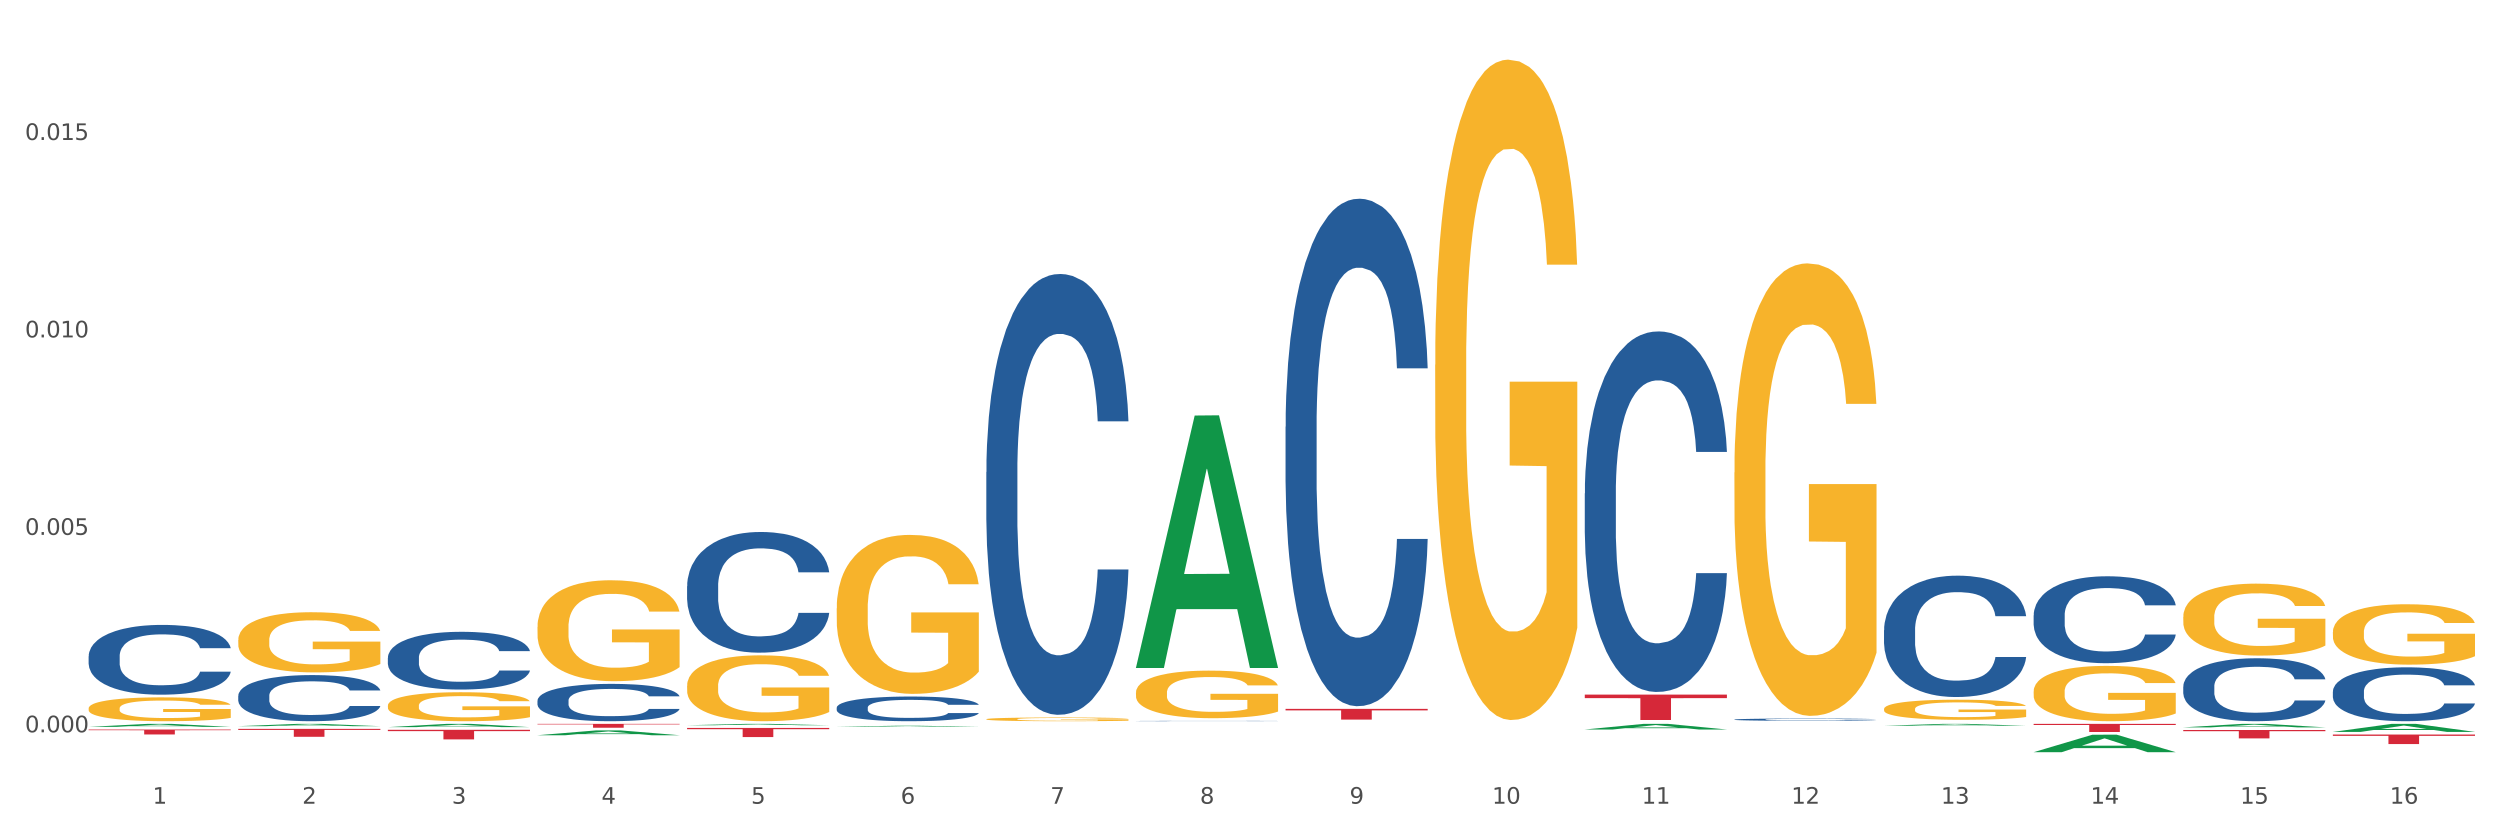 <?xml version="1.0" encoding="utf-8" standalone="no"?>
<!DOCTYPE svg PUBLIC "-//W3C//DTD SVG 1.1//EN"
  "http://www.w3.org/Graphics/SVG/1.1/DTD/svg11.dtd">
<svg xmlns:xlink="http://www.w3.org/1999/xlink" width="1080pt" height="360pt" viewBox="0 0 1080 360" xmlns="http://www.w3.org/2000/svg" version="1.1">
 <rect x="0" y="0" width="1080" height="360" fill="#333333" stroke="none"/>
 <defs>
  <style type="text/css">*{stroke-linejoin: round; stroke-linecap: butt}</style>
 </defs>
 <g id="figure_1">
  <g id="patch_1">
   <path d="M 0 360 
L 1080 360 
L 1080 0 
L 0 0 
z
" style="fill: #ffffff; stroke: #ffffff; stroke-linejoin: miter"/>
  </g>
  <g id="axes_1">
   <g id="matplotlib.axis_1">
    <g id="xtick_1">
     <g id="text_1">
      <!-- 1 -->
      <g style="fill: #4d4d4d" transform="translate(65.93 347.204) scale(0.096 -0.096)">
       <defs>
        <path id="DejaVuSans-31" d="M 794 531 
L 1825 531 
L 1825 4091 
L 703 3866 
L 703 4441 
L 1819 4666 
L 2450 4666 
L 2450 531 
L 3481 531 
L 3481 0 
L 794 0 
L 794 531 
z
" transform="scale(0.016)"/>
       </defs>
       <use xlink:href="#DejaVuSans-31"/>
      </g>
     </g>
    </g>
    <g id="xtick_2">
     <g id="text_2">
      <!-- 2 -->
      <g style="fill: #4d4d4d" transform="translate(130.565 347.204) scale(0.096 -0.096)">
       <defs>
        <path id="DejaVuSans-32" d="M 1228 531 
L 3431 531 
L 3431 0 
L 469 0 
L 469 531 
Q 828 903 1448 1529 
Q 2069 2156 2228 2338 
Q 2531 2678 2651 2914 
Q 2772 3150 2772 3378 
Q 2772 3750 2511 3984 
Q 2250 4219 1831 4219 
Q 1534 4219 1204 4116 
Q 875 4013 500 3803 
L 500 4441 
Q 881 4594 1212 4672 
Q 1544 4750 1819 4750 
Q 2544 4750 2975 4387 
Q 3406 4025 3406 3419 
Q 3406 3131 3298 2873 
Q 3191 2616 2906 2266 
Q 2828 2175 2409 1742 
Q 1991 1309 1228 531 
z
" transform="scale(0.016)"/>
       </defs>
       <use xlink:href="#DejaVuSans-32"/>
      </g>
     </g>
    </g>
    <g id="xtick_3">
     <g id="text_3">
      <!-- 3 -->
      <g style="fill: #4d4d4d" transform="translate(195.199 347.204) scale(0.096 -0.096)">
       <defs>
        <path id="DejaVuSans-33" d="M 2597 2516 
Q 3050 2419 3304 2112 
Q 3559 1806 3559 1356 
Q 3559 666 3084 287 
Q 2609 -91 1734 -91 
Q 1441 -91 1130 -33 
Q 819 25 488 141 
L 488 750 
Q 750 597 1062 519 
Q 1375 441 1716 441 
Q 2309 441 2620 675 
Q 2931 909 2931 1356 
Q 2931 1769 2642 2001 
Q 2353 2234 1838 2234 
L 1294 2234 
L 1294 2753 
L 1863 2753 
Q 2328 2753 2575 2939 
Q 2822 3125 2822 3475 
Q 2822 3834 2567 4026 
Q 2313 4219 1838 4219 
Q 1578 4219 1281 4162 
Q 984 4106 628 3988 
L 628 4550 
Q 988 4650 1302 4700 
Q 1616 4750 1894 4750 
Q 2613 4750 3031 4423 
Q 3450 4097 3450 3541 
Q 3450 3153 3228 2886 
Q 3006 2619 2597 2516 
z
" transform="scale(0.016)"/>
       </defs>
       <use xlink:href="#DejaVuSans-33"/>
      </g>
     </g>
    </g>
    <g id="xtick_4">
     <g id="text_4">
      <!-- 4 -->
      <g style="fill: #4d4d4d" transform="translate(259.833 347.204) scale(0.096 -0.096)">
       <defs>
        <path id="DejaVuSans-34" d="M 2419 4116 
L 825 1625 
L 2419 1625 
L 2419 4116 
z
M 2253 4666 
L 3047 4666 
L 3047 1625 
L 3713 1625 
L 3713 1100 
L 3047 1100 
L 3047 0 
L 2419 0 
L 2419 1100 
L 313 1100 
L 313 1709 
L 2253 4666 
z
" transform="scale(0.016)"/>
       </defs>
       <use xlink:href="#DejaVuSans-34"/>
      </g>
     </g>
    </g>
    <g id="xtick_5">
     <g id="text_5">
      <!-- 5 -->
      <g style="fill: #4d4d4d" transform="translate(324.467 347.204) scale(0.096 -0.096)">
       <defs>
        <path id="DejaVuSans-35" d="M 691 4666 
L 3169 4666 
L 3169 4134 
L 1269 4134 
L 1269 2991 
Q 1406 3038 1543 3061 
Q 1681 3084 1819 3084 
Q 2600 3084 3056 2656 
Q 3513 2228 3513 1497 
Q 3513 744 3044 326 
Q 2575 -91 1722 -91 
Q 1428 -91 1123 -41 
Q 819 9 494 109 
L 494 744 
Q 775 591 1075 516 
Q 1375 441 1709 441 
Q 2250 441 2565 725 
Q 2881 1009 2881 1497 
Q 2881 1984 2565 2268 
Q 2250 2553 1709 2553 
Q 1456 2553 1204 2497 
Q 953 2441 691 2322 
L 691 4666 
z
" transform="scale(0.016)"/>
       </defs>
       <use xlink:href="#DejaVuSans-35"/>
      </g>
     </g>
    </g>
    <g id="xtick_6">
     <g id="text_6">
      <!-- 6 -->
      <g style="fill: #4d4d4d" transform="translate(389.102 347.204) scale(0.096 -0.096)">
       <defs>
        <path id="DejaVuSans-36" d="M 2113 2584 
Q 1688 2584 1439 2293 
Q 1191 2003 1191 1497 
Q 1191 994 1439 701 
Q 1688 409 2113 409 
Q 2538 409 2786 701 
Q 3034 994 3034 1497 
Q 3034 2003 2786 2293 
Q 2538 2584 2113 2584 
z
M 3366 4563 
L 3366 3988 
Q 3128 4100 2886 4159 
Q 2644 4219 2406 4219 
Q 1781 4219 1451 3797 
Q 1122 3375 1075 2522 
Q 1259 2794 1537 2939 
Q 1816 3084 2150 3084 
Q 2853 3084 3261 2657 
Q 3669 2231 3669 1497 
Q 3669 778 3244 343 
Q 2819 -91 2113 -91 
Q 1303 -91 875 529 
Q 447 1150 447 2328 
Q 447 3434 972 4092 
Q 1497 4750 2381 4750 
Q 2619 4750 2861 4703 
Q 3103 4656 3366 4563 
z
" transform="scale(0.016)"/>
       </defs>
       <use xlink:href="#DejaVuSans-36"/>
      </g>
     </g>
    </g>
    <g id="xtick_7">
     <g id="text_7">
      <!-- 7 -->
      <g style="fill: #4d4d4d" transform="translate(453.736 347.204) scale(0.096 -0.096)">
       <defs>
        <path id="DejaVuSans-37" d="M 525 4666 
L 3525 4666 
L 3525 4397 
L 1831 0 
L 1172 0 
L 2766 4134 
L 525 4134 
L 525 4666 
z
" transform="scale(0.016)"/>
       </defs>
       <use xlink:href="#DejaVuSans-37"/>
      </g>
     </g>
    </g>
    <g id="xtick_8">
     <g id="text_8">
      <!-- 8 -->
      <g style="fill: #4d4d4d" transform="translate(518.37 347.204) scale(0.096 -0.096)">
       <defs>
        <path id="DejaVuSans-38" d="M 2034 2216 
Q 1584 2216 1326 1975 
Q 1069 1734 1069 1313 
Q 1069 891 1326 650 
Q 1584 409 2034 409 
Q 2484 409 2743 651 
Q 3003 894 3003 1313 
Q 3003 1734 2745 1975 
Q 2488 2216 2034 2216 
z
M 1403 2484 
Q 997 2584 770 2862 
Q 544 3141 544 3541 
Q 544 4100 942 4425 
Q 1341 4750 2034 4750 
Q 2731 4750 3128 4425 
Q 3525 4100 3525 3541 
Q 3525 3141 3298 2862 
Q 3072 2584 2669 2484 
Q 3125 2378 3379 2068 
Q 3634 1759 3634 1313 
Q 3634 634 3220 271 
Q 2806 -91 2034 -91 
Q 1263 -91 848 271 
Q 434 634 434 1313 
Q 434 1759 690 2068 
Q 947 2378 1403 2484 
z
M 1172 3481 
Q 1172 3119 1398 2916 
Q 1625 2713 2034 2713 
Q 2441 2713 2670 2916 
Q 2900 3119 2900 3481 
Q 2900 3844 2670 4047 
Q 2441 4250 2034 4250 
Q 1625 4250 1398 4047 
Q 1172 3844 1172 3481 
z
" transform="scale(0.016)"/>
       </defs>
       <use xlink:href="#DejaVuSans-38"/>
      </g>
     </g>
    </g>
    <g id="xtick_9">
     <g id="text_9">
      <!-- 9 -->
      <g style="fill: #4d4d4d" transform="translate(583.005 347.204) scale(0.096 -0.096)">
       <defs>
        <path id="DejaVuSans-39" d="M 703 97 
L 703 672 
Q 941 559 1184 500 
Q 1428 441 1663 441 
Q 2288 441 2617 861 
Q 2947 1281 2994 2138 
Q 2813 1869 2534 1725 
Q 2256 1581 1919 1581 
Q 1219 1581 811 2004 
Q 403 2428 403 3163 
Q 403 3881 828 4315 
Q 1253 4750 1959 4750 
Q 2769 4750 3195 4129 
Q 3622 3509 3622 2328 
Q 3622 1225 3098 567 
Q 2575 -91 1691 -91 
Q 1453 -91 1209 -44 
Q 966 3 703 97 
z
M 1959 2075 
Q 2384 2075 2632 2365 
Q 2881 2656 2881 3163 
Q 2881 3666 2632 3958 
Q 2384 4250 1959 4250 
Q 1534 4250 1286 3958 
Q 1038 3666 1038 3163 
Q 1038 2656 1286 2365 
Q 1534 2075 1959 2075 
z
" transform="scale(0.016)"/>
       </defs>
       <use xlink:href="#DejaVuSans-39"/>
      </g>
     </g>
    </g>
    <g id="xtick_10">
     <g id="text_10">
      <!-- 10 -->
      <g style="fill: #4d4d4d" transform="translate(644.585 347.204) scale(0.096 -0.096)">
       <defs>
        <path id="DejaVuSans-30" d="M 2034 4250 
Q 1547 4250 1301 3770 
Q 1056 3291 1056 2328 
Q 1056 1369 1301 889 
Q 1547 409 2034 409 
Q 2525 409 2770 889 
Q 3016 1369 3016 2328 
Q 3016 3291 2770 3770 
Q 2525 4250 2034 4250 
z
M 2034 4750 
Q 2819 4750 3233 4129 
Q 3647 3509 3647 2328 
Q 3647 1150 3233 529 
Q 2819 -91 2034 -91 
Q 1250 -91 836 529 
Q 422 1150 422 2328 
Q 422 3509 836 4129 
Q 1250 4750 2034 4750 
z
" transform="scale(0.016)"/>
       </defs>
       <use xlink:href="#DejaVuSans-31"/>
       <use xlink:href="#DejaVuSans-30" transform="translate(63.623 0)"/>
      </g>
     </g>
    </g>
    <g id="xtick_11">
     <g id="text_11">
      <!-- 11 -->
      <g style="fill: #4d4d4d" transform="translate(709.219 347.204) scale(0.096 -0.096)">
       <use xlink:href="#DejaVuSans-31"/>
       <use xlink:href="#DejaVuSans-31" transform="translate(63.623 0)"/>
      </g>
     </g>
    </g>
    <g id="xtick_12">
     <g id="text_12">
      <!-- 12 -->
      <g style="fill: #4d4d4d" transform="translate(773.854 347.204) scale(0.096 -0.096)">
       <use xlink:href="#DejaVuSans-31"/>
       <use xlink:href="#DejaVuSans-32" transform="translate(63.623 0)"/>
      </g>
     </g>
    </g>
    <g id="xtick_13">
     <g id="text_13">
      <!-- 13 -->
      <g style="fill: #4d4d4d" transform="translate(838.488 347.204) scale(0.096 -0.096)">
       <use xlink:href="#DejaVuSans-31"/>
       <use xlink:href="#DejaVuSans-33" transform="translate(63.623 0)"/>
      </g>
     </g>
    </g>
    <g id="xtick_14">
     <g id="text_14">
      <!-- 14 -->
      <g style="fill: #4d4d4d" transform="translate(903.122 347.204) scale(0.096 -0.096)">
       <use xlink:href="#DejaVuSans-31"/>
       <use xlink:href="#DejaVuSans-34" transform="translate(63.623 0)"/>
      </g>
     </g>
    </g>
    <g id="xtick_15">
     <g id="text_15">
      <!-- 15 -->
      <g style="fill: #4d4d4d" transform="translate(967.756 347.204) scale(0.096 -0.096)">
       <use xlink:href="#DejaVuSans-31"/>
       <use xlink:href="#DejaVuSans-35" transform="translate(63.623 0)"/>
      </g>
     </g>
    </g>
    <g id="xtick_16">
     <g id="text_16">
      <!-- 16 -->
      <g style="fill: #4d4d4d" transform="translate(1032.391 347.204) scale(0.096 -0.096)">
       <use xlink:href="#DejaVuSans-31"/>
       <use xlink:href="#DejaVuSans-36" transform="translate(63.623 0)"/>
      </g>
     </g>
    </g>
    <g id="xtick_17"/>
    <g id="xtick_18"/>
    <g id="xtick_19"/>
    <g id="xtick_20"/>
    <g id="xtick_21"/>
    <g id="xtick_22"/>
    <g id="xtick_23"/>
    <g id="xtick_24"/>
    <g id="xtick_25"/>
    <g id="xtick_26"/>
    <g id="xtick_27"/>
    <g id="xtick_28"/>
    <g id="xtick_29"/>
    <g id="xtick_30"/>
    <g id="xtick_31"/>
   </g>
   <g id="matplotlib.axis_2">
    <g id="ytick_1">
     <g id="text_17">
      <!-- 0.000 -->
      <g style="fill: #4d4d4d" transform="translate(10.8 316.358) scale(0.096 -0.096)">
       <defs>
        <path id="DejaVuSans-2e" d="M 684 794 
L 1344 794 
L 1344 0 
L 684 0 
L 684 794 
z
" transform="scale(0.016)"/>
       </defs>
       <use xlink:href="#DejaVuSans-30"/>
       <use xlink:href="#DejaVuSans-2e" transform="translate(63.623 0)"/>
       <use xlink:href="#DejaVuSans-30" transform="translate(95.41 0)"/>
       <use xlink:href="#DejaVuSans-30" transform="translate(159.033 0)"/>
       <use xlink:href="#DejaVuSans-30" transform="translate(222.656 0)"/>
      </g>
     </g>
    </g>
    <g id="ytick_2">
     <g id="text_18">
      <!-- 0.005 -->
      <g style="fill: #4d4d4d" transform="translate(10.8 231.062) scale(0.096 -0.096)">
       <use xlink:href="#DejaVuSans-30"/>
       <use xlink:href="#DejaVuSans-2e" transform="translate(63.623 0)"/>
       <use xlink:href="#DejaVuSans-30" transform="translate(95.41 0)"/>
       <use xlink:href="#DejaVuSans-30" transform="translate(159.033 0)"/>
       <use xlink:href="#DejaVuSans-35" transform="translate(222.656 0)"/>
      </g>
     </g>
    </g>
    <g id="ytick_3">
     <g id="text_19">
      <!-- 0.010 -->
      <g style="fill: #4d4d4d" transform="translate(10.8 145.766) scale(0.096 -0.096)">
       <use xlink:href="#DejaVuSans-30"/>
       <use xlink:href="#DejaVuSans-2e" transform="translate(63.623 0)"/>
       <use xlink:href="#DejaVuSans-30" transform="translate(95.41 0)"/>
       <use xlink:href="#DejaVuSans-31" transform="translate(159.033 0)"/>
       <use xlink:href="#DejaVuSans-30" transform="translate(222.656 0)"/>
      </g>
     </g>
    </g>
    <g id="ytick_4">
     <g id="text_20">
      <!-- 0.015 -->
      <g style="fill: #4d4d4d" transform="translate(10.8 60.47) scale(0.096 -0.096)">
       <use xlink:href="#DejaVuSans-30"/>
       <use xlink:href="#DejaVuSans-2e" transform="translate(63.623 0)"/>
       <use xlink:href="#DejaVuSans-30" transform="translate(95.41 0)"/>
       <use xlink:href="#DejaVuSans-31" transform="translate(159.033 0)"/>
       <use xlink:href="#DejaVuSans-35" transform="translate(222.656 0)"/>
      </g>
     </g>
    </g>
    <g id="ytick_5"/>
    <g id="ytick_6"/>
    <g id="ytick_7"/>
    <g id="ytick_8"/>
   </g>
   <g id="PolyCollection_1">
    <path d="M 38.283 314.012 
L 38.346 314.011 
L 63.667 312.712 
L 74.175 312.711 
L 99.686 314.015 
L 87.532 314.015 
L 82.024 313.711 
L 55.881 313.711 
L 55.691 313.716 
L 50.374 314.015 
L 38.283 314.015 
L 38.283 314.012 
L 59.173 313.53 
L 78.733 313.529 
L 69.048 312.989 
L 68.921 312.986 
L 68.794 312.99 
L 59.109 313.529 
L 59.173 313.53 
L 38.283 314.012 
z
" clip-path="url(#p07220ed603)" style="fill: #109648"/>
    <path d="M 490.723 311.481 
L 490.796 311.48 
L 490.796 311.477 
L 491.013 311.471 
L 491.812 311.462 
L 492.828 311.455 
L 494.57 311.446 
L 495.513 311.443 
L 496.747 311.439 
L 499.287 311.432 
L 502.191 311.427 
L 504.223 311.424 
L 505.747 311.422 
L 509.158 311.418 
L 511.118 311.417 
L 513.15 311.416 
L 514.892 311.415 
L 517.795 311.414 
L 520.118 311.413 
L 522.803 311.413 
L 525.053 311.413 
L 528.029 311.414 
L 532.384 311.416 
L 534.053 311.417 
L 536.303 311.418 
L 538.626 311.42 
L 540.513 311.423 
L 542.69 311.426 
L 544.94 311.43 
L 547.118 311.435 
L 548.642 311.44 
L 549.876 311.445 
L 550.964 311.451 
L 551.763 311.458 
L 552.126 311.463 
L 538.844 311.463 
L 538.481 311.458 
L 537.755 311.453 
L 537.029 311.449 
L 536.231 311.446 
L 534.997 311.443 
L 533.908 311.44 
L 532.094 311.438 
L 530.424 311.436 
L 529.045 311.435 
L 527.376 311.434 
L 523.819 311.434 
L 521.279 311.434 
L 519.682 311.434 
L 517.723 311.435 
L 516.053 311.436 
L 514.094 311.437 
L 512.57 311.439 
L 511.045 311.441 
L 510.174 311.443 
L 508.868 311.446 
L 507.997 311.448 
L 506.836 311.453 
L 506.183 311.456 
L 505.021 311.463 
L 504.513 311.469 
L 504.296 311.473 
L 504.15 311.478 
L 504.15 311.499 
L 504.586 311.508 
L 504.949 311.513 
L 505.529 311.517 
L 506.618 311.523 
L 508.215 311.529 
L 509.884 311.533 
L 511.263 311.536 
L 512.57 311.538 
L 513.876 311.539 
L 515.473 311.541 
L 516.779 311.542 
L 518.739 311.542 
L 521.061 311.543 
L 522.876 311.543 
L 526.578 311.542 
L 528.247 311.541 
L 529.844 311.54 
L 531.586 311.539 
L 532.965 311.537 
L 533.763 311.536 
L 535.069 311.533 
L 536.085 311.531 
L 536.956 311.528 
L 537.537 311.525 
L 538.19 311.521 
L 538.698 311.516 
L 538.844 311.514 
L 552.126 311.514 
L 551.835 311.519 
L 551.327 311.523 
L 550.311 311.53 
L 549.513 311.533 
L 548.279 311.538 
L 546.972 311.542 
L 545.158 311.546 
L 543.489 311.549 
L 541.747 311.552 
L 539.86 311.554 
L 536.448 311.558 
L 535.215 311.559 
L 532.602 311.56 
L 530.569 311.561 
L 527.594 311.562 
L 524.545 311.563 
L 521.352 311.563 
L 518.521 311.563 
L 515.4 311.562 
L 513.441 311.561 
L 511.263 311.56 
L 508.723 311.558 
L 506.328 311.556 
L 504.078 311.553 
L 501.973 311.55 
L 500.013 311.546 
L 497.473 311.54 
L 495.586 311.535 
L 494.207 311.529 
L 493.263 311.525 
L 492.32 311.519 
L 491.812 311.515 
L 491.013 311.505 
L 490.723 311.497 
L 490.723 311.481 
z
" clip-path="url(#p07220ed603)" style="fill: #255c99"/>
    <path d="M 426.089 203.93 
L 426.161 203.756 
L 426.161 198.886 
L 426.379 192.277 
L 427.177 180.102 
L 428.194 170.884 
L 429.936 160.101 
L 430.879 155.579 
L 432.113 150.535 
L 434.653 142.361 
L 437.556 135.404 
L 439.589 131.577 
L 441.113 129.142 
L 444.524 124.794 
L 446.484 122.881 
L 448.516 121.316 
L 450.258 120.272 
L 453.161 119.055 
L 455.484 118.533 
L 458.169 118.359 
L 460.419 118.533 
L 463.395 119.229 
L 467.75 121.316 
L 469.419 122.533 
L 471.669 124.62 
L 473.991 127.403 
L 475.879 130.186 
L 478.056 134.186 
L 480.306 139.404 
L 482.483 146.013 
L 484.008 152.1 
L 485.241 158.536 
L 486.33 166.362 
L 487.128 174.885 
L 487.491 182.016 
L 474.209 182.016 
L 473.846 175.58 
L 473.121 168.623 
L 472.395 163.927 
L 471.596 160.101 
L 470.362 155.753 
L 469.274 152.97 
L 467.459 149.665 
L 465.79 147.578 
L 464.411 146.361 
L 462.742 145.317 
L 459.185 144.274 
L 456.645 144.274 
L 455.048 144.622 
L 453.088 145.491 
L 451.419 146.709 
L 449.459 148.796 
L 447.935 151.057 
L 446.411 154.014 
L 445.54 156.101 
L 444.234 159.927 
L 443.363 163.058 
L 442.202 168.449 
L 441.548 172.276 
L 440.387 182.189 
L 439.879 189.494 
L 439.661 194.538 
L 439.516 200.104 
L 439.516 227.236 
L 439.952 239.411 
L 440.314 244.629 
L 440.895 250.542 
L 441.984 258.195 
L 443.581 265.674 
L 445.25 271.065 
L 446.629 274.37 
L 447.935 276.805 
L 449.242 278.718 
L 450.839 280.457 
L 452.145 281.501 
L 454.105 282.544 
L 456.427 283.066 
L 458.242 283.066 
L 461.943 282.197 
L 463.613 281.327 
L 465.209 280.109 
L 466.951 278.196 
L 468.33 276.109 
L 469.129 274.544 
L 470.435 271.239 
L 471.451 267.761 
L 472.322 263.76 
L 472.903 260.282 
L 473.556 255.064 
L 474.064 249.151 
L 474.209 246.02 
L 487.491 246.02 
L 487.201 252.281 
L 486.693 258.369 
L 485.677 266.543 
L 484.878 271.239 
L 483.645 276.979 
L 482.338 281.849 
L 480.524 287.24 
L 478.854 291.241 
L 477.112 294.719 
L 475.225 297.85 
L 471.814 302.198 
L 470.58 303.415 
L 467.967 305.503 
L 465.935 306.72 
L 462.959 307.937 
L 459.911 308.633 
L 456.717 308.807 
L 453.887 308.459 
L 450.766 307.416 
L 448.806 306.372 
L 446.629 304.807 
L 444.089 302.372 
L 441.693 299.415 
L 439.443 295.937 
L 437.339 291.936 
L 435.379 287.414 
L 432.839 279.935 
L 430.952 272.631 
L 429.573 265.848 
L 428.629 260.108 
L 427.686 252.803 
L 427.177 247.759 
L 426.379 235.585 
L 426.089 224.279 
L 426.089 203.93 
z
" clip-path="url(#p07220ed603)" style="fill: #255c99"/>
    <path d="M 361.454 305.692 
L 361.527 305.683 
L 361.527 305.41 
L 361.745 305.04 
L 362.543 304.359 
L 363.559 303.843 
L 365.301 303.239 
L 366.245 302.986 
L 367.479 302.704 
L 370.019 302.246 
L 372.922 301.857 
L 374.954 301.642 
L 376.479 301.506 
L 379.89 301.263 
L 381.849 301.156 
L 383.882 301.068 
L 385.624 301.01 
L 388.527 300.941 
L 390.849 300.912 
L 393.535 300.902 
L 395.785 300.912 
L 398.761 300.951 
L 403.115 301.068 
L 404.785 301.136 
L 407.035 301.253 
L 409.357 301.409 
L 411.244 301.565 
L 413.422 301.788 
L 415.672 302.081 
L 417.849 302.45 
L 419.373 302.791 
L 420.607 303.151 
L 421.696 303.59 
L 422.494 304.067 
L 422.857 304.466 
L 409.575 304.466 
L 409.212 304.106 
L 408.486 303.716 
L 407.76 303.453 
L 406.962 303.239 
L 405.728 302.996 
L 404.64 302.84 
L 402.825 302.655 
L 401.156 302.538 
L 399.777 302.47 
L 398.107 302.412 
L 394.551 302.353 
L 392.011 302.353 
L 390.414 302.373 
L 388.454 302.421 
L 386.785 302.489 
L 384.825 302.606 
L 383.301 302.733 
L 381.777 302.898 
L 380.906 303.015 
L 379.599 303.229 
L 378.728 303.405 
L 377.567 303.706 
L 376.914 303.921 
L 375.753 304.475 
L 375.245 304.884 
L 375.027 305.167 
L 374.882 305.478 
L 374.882 306.997 
L 375.317 307.678 
L 375.68 307.971 
L 376.261 308.302 
L 377.349 308.73 
L 378.946 309.149 
L 380.616 309.45 
L 381.995 309.635 
L 383.301 309.772 
L 384.607 309.879 
L 386.204 309.976 
L 387.511 310.035 
L 389.47 310.093 
L 391.793 310.122 
L 393.607 310.122 
L 397.309 310.073 
L 398.978 310.025 
L 400.575 309.957 
L 402.317 309.85 
L 403.696 309.733 
L 404.494 309.645 
L 405.801 309.46 
L 406.817 309.265 
L 407.688 309.041 
L 408.268 308.847 
L 408.922 308.555 
L 409.43 308.224 
L 409.575 308.048 
L 422.857 308.048 
L 422.567 308.399 
L 422.059 308.74 
L 421.043 309.197 
L 420.244 309.46 
L 419.01 309.781 
L 417.704 310.054 
L 415.889 310.356 
L 414.22 310.58 
L 412.478 310.774 
L 410.591 310.95 
L 407.18 311.193 
L 405.946 311.261 
L 403.333 311.378 
L 401.301 311.446 
L 398.325 311.514 
L 395.277 311.553 
L 392.083 311.563 
L 389.253 311.544 
L 386.132 311.485 
L 384.172 311.427 
L 381.995 311.339 
L 379.454 311.203 
L 377.059 311.037 
L 374.809 310.843 
L 372.704 310.619 
L 370.745 310.366 
L 368.204 309.947 
L 366.317 309.538 
L 364.938 309.158 
L 363.995 308.837 
L 363.051 308.428 
L 362.543 308.146 
L 361.745 307.464 
L 361.454 306.831 
L 361.454 305.692 
z
" clip-path="url(#p07220ed603)" style="fill: #255c99"/>
    <path d="M 296.82 253.243 
L 296.893 253.196 
L 296.893 251.862 
L 297.11 250.053 
L 297.909 246.719 
L 298.925 244.196 
L 300.667 241.243 
L 301.61 240.005 
L 302.844 238.624 
L 305.385 236.386 
L 308.288 234.481 
L 310.32 233.434 
L 311.844 232.767 
L 315.255 231.577 
L 317.215 231.053 
L 319.247 230.624 
L 320.989 230.338 
L 323.892 230.005 
L 326.215 229.862 
L 328.9 229.815 
L 331.15 229.862 
L 334.126 230.053 
L 338.481 230.624 
L 340.15 230.958 
L 342.4 231.529 
L 344.723 232.291 
L 346.61 233.053 
L 348.787 234.148 
L 351.037 235.577 
L 353.215 237.386 
L 354.739 239.053 
L 355.973 240.815 
L 357.061 242.958 
L 357.86 245.291 
L 358.223 247.243 
L 344.941 247.243 
L 344.578 245.481 
L 343.852 243.577 
L 343.126 242.291 
L 342.328 241.243 
L 341.094 240.053 
L 340.005 239.291 
L 338.191 238.386 
L 336.521 237.815 
L 335.142 237.481 
L 333.473 237.196 
L 329.917 236.91 
L 327.376 236.91 
L 325.78 237.005 
L 323.82 237.243 
L 322.151 237.577 
L 320.191 238.148 
L 318.667 238.767 
L 317.143 239.577 
L 316.272 240.148 
L 314.965 241.196 
L 314.094 242.053 
L 312.933 243.529 
L 312.28 244.577 
L 311.118 247.291 
L 310.61 249.291 
L 310.393 250.672 
L 310.247 252.196 
L 310.247 259.624 
L 310.683 262.958 
L 311.046 264.386 
L 311.626 266.005 
L 312.715 268.1 
L 314.312 270.148 
L 315.981 271.624 
L 317.36 272.529 
L 318.667 273.196 
L 319.973 273.72 
L 321.57 274.196 
L 322.876 274.481 
L 324.836 274.767 
L 327.159 274.91 
L 328.973 274.91 
L 332.675 274.672 
L 334.344 274.434 
L 335.941 274.101 
L 337.683 273.577 
L 339.062 273.005 
L 339.86 272.577 
L 341.166 271.672 
L 342.183 270.72 
L 343.054 269.624 
L 343.634 268.672 
L 344.287 267.243 
L 344.795 265.624 
L 344.941 264.767 
L 358.223 264.767 
L 357.932 266.481 
L 357.424 268.148 
L 356.408 270.386 
L 355.61 271.672 
L 354.376 273.243 
L 353.07 274.577 
L 351.255 276.053 
L 349.586 277.148 
L 347.844 278.101 
L 345.957 278.958 
L 342.546 280.148 
L 341.312 280.481 
L 338.699 281.053 
L 336.667 281.386 
L 333.691 281.72 
L 330.642 281.91 
L 327.449 281.958 
L 324.618 281.862 
L 321.497 281.577 
L 319.538 281.291 
L 317.36 280.862 
L 314.82 280.196 
L 312.425 279.386 
L 310.175 278.434 
L 308.07 277.339 
L 306.11 276.101 
L 303.57 274.053 
L 301.683 272.053 
L 300.304 270.196 
L 299.36 268.624 
L 298.417 266.624 
L 297.909 265.243 
L 297.11 261.91 
L 296.82 258.815 
L 296.82 253.243 
z
" clip-path="url(#p07220ed603)" style="fill: #255c99"/>
    <path d="M 232.186 302.682 
L 232.258 302.667 
L 232.258 302.255 
L 232.476 301.695 
L 233.275 300.664 
L 234.291 299.883 
L 236.033 298.97 
L 236.976 298.587 
L 238.21 298.16 
L 240.75 297.468 
L 243.654 296.879 
L 245.686 296.555 
L 247.21 296.349 
L 250.621 295.98 
L 252.581 295.818 
L 254.613 295.686 
L 256.355 295.598 
L 259.258 295.494 
L 261.581 295.45 
L 264.266 295.436 
L 266.516 295.45 
L 269.492 295.509 
L 273.847 295.686 
L 275.516 295.789 
L 277.766 295.966 
L 280.089 296.201 
L 281.976 296.437 
L 284.153 296.776 
L 286.403 297.218 
L 288.58 297.777 
L 290.105 298.293 
L 291.338 298.838 
L 292.427 299.501 
L 293.226 300.222 
L 293.588 300.826 
L 280.306 300.826 
L 279.943 300.281 
L 279.218 299.692 
L 278.492 299.294 
L 277.693 298.97 
L 276.46 298.602 
L 275.371 298.366 
L 273.556 298.087 
L 271.887 297.91 
L 270.508 297.807 
L 268.839 297.718 
L 265.282 297.63 
L 262.742 297.63 
L 261.145 297.659 
L 259.186 297.733 
L 257.516 297.836 
L 255.557 298.013 
L 254.032 298.204 
L 252.508 298.455 
L 251.637 298.632 
L 250.331 298.956 
L 249.46 299.221 
L 248.299 299.677 
L 247.645 300.001 
L 246.484 300.841 
L 245.976 301.459 
L 245.758 301.887 
L 245.613 302.358 
L 245.613 304.655 
L 246.049 305.686 
L 246.412 306.128 
L 246.992 306.629 
L 248.081 307.277 
L 249.678 307.91 
L 251.347 308.367 
L 252.726 308.647 
L 254.032 308.853 
L 255.339 309.015 
L 256.936 309.162 
L 258.242 309.251 
L 260.202 309.339 
L 262.524 309.383 
L 264.339 309.383 
L 268.04 309.31 
L 269.71 309.236 
L 271.306 309.133 
L 273.048 308.971 
L 274.427 308.794 
L 275.226 308.662 
L 276.532 308.382 
L 277.548 308.087 
L 278.419 307.748 
L 279 307.454 
L 279.653 307.012 
L 280.161 306.511 
L 280.306 306.246 
L 293.588 306.246 
L 293.298 306.776 
L 292.79 307.292 
L 291.774 307.984 
L 290.976 308.382 
L 289.742 308.868 
L 288.435 309.28 
L 286.621 309.737 
L 284.951 310.075 
L 283.21 310.37 
L 281.322 310.635 
L 277.911 311.003 
L 276.677 311.106 
L 274.064 311.283 
L 272.032 311.386 
L 269.056 311.489 
L 266.008 311.548 
L 262.815 311.563 
L 259.984 311.534 
L 256.863 311.445 
L 254.903 311.357 
L 252.726 311.224 
L 250.186 311.018 
L 247.791 310.768 
L 245.541 310.473 
L 243.436 310.134 
L 241.476 309.751 
L 238.936 309.118 
L 237.049 308.5 
L 235.67 307.925 
L 234.726 307.439 
L 233.783 306.821 
L 233.275 306.393 
L 232.476 305.362 
L 232.186 304.405 
L 232.186 302.682 
z
" clip-path="url(#p07220ed603)" style="fill: #255c99"/>
    <path d="M 167.552 284.152 
L 167.624 284.129 
L 167.624 283.491 
L 167.842 282.625 
L 168.64 281.03 
L 169.656 279.822 
L 171.398 278.409 
L 172.342 277.817 
L 173.576 277.156 
L 176.116 276.085 
L 179.019 275.173 
L 181.051 274.672 
L 182.576 274.353 
L 185.987 273.783 
L 187.947 273.533 
L 189.979 273.327 
L 191.721 273.191 
L 194.624 273.031 
L 196.946 272.963 
L 199.632 272.94 
L 201.882 272.963 
L 204.858 273.054 
L 209.212 273.327 
L 210.882 273.487 
L 213.132 273.76 
L 215.454 274.125 
L 217.341 274.49 
L 219.519 275.014 
L 221.769 275.697 
L 223.946 276.563 
L 225.47 277.361 
L 226.704 278.204 
L 227.793 279.23 
L 228.591 280.346 
L 228.954 281.281 
L 215.672 281.281 
L 215.309 280.437 
L 214.583 279.526 
L 213.858 278.911 
L 213.059 278.409 
L 211.825 277.84 
L 210.737 277.475 
L 208.922 277.042 
L 207.253 276.768 
L 205.874 276.609 
L 204.204 276.472 
L 200.648 276.336 
L 198.108 276.336 
L 196.511 276.381 
L 194.551 276.495 
L 192.882 276.655 
L 190.922 276.928 
L 189.398 277.224 
L 187.874 277.612 
L 187.003 277.885 
L 185.697 278.386 
L 184.826 278.797 
L 183.664 279.503 
L 183.011 280.004 
L 181.85 281.303 
L 181.342 282.261 
L 181.124 282.921 
L 180.979 283.651 
L 180.979 287.206 
L 181.414 288.801 
L 181.777 289.484 
L 182.358 290.259 
L 183.447 291.262 
L 185.043 292.242 
L 186.713 292.948 
L 188.092 293.381 
L 189.398 293.7 
L 190.705 293.951 
L 192.301 294.179 
L 193.608 294.316 
L 195.567 294.452 
L 197.89 294.521 
L 199.704 294.521 
L 203.406 294.407 
L 205.075 294.293 
L 206.672 294.133 
L 208.414 293.883 
L 209.793 293.609 
L 210.591 293.404 
L 211.898 292.971 
L 212.914 292.515 
L 213.785 291.991 
L 214.366 291.535 
L 215.019 290.852 
L 215.527 290.077 
L 215.672 289.667 
L 228.954 289.667 
L 228.664 290.487 
L 228.156 291.285 
L 227.14 292.356 
L 226.341 292.971 
L 225.107 293.723 
L 223.801 294.361 
L 221.987 295.068 
L 220.317 295.592 
L 218.575 296.048 
L 216.688 296.458 
L 213.277 297.028 
L 212.043 297.187 
L 209.43 297.46 
L 207.398 297.62 
L 204.422 297.78 
L 201.374 297.871 
L 198.18 297.893 
L 195.35 297.848 
L 192.229 297.711 
L 190.269 297.574 
L 188.092 297.369 
L 185.551 297.05 
L 183.156 296.663 
L 180.906 296.207 
L 178.801 295.683 
L 176.842 295.09 
L 174.302 294.111 
L 172.414 293.153 
L 171.035 292.265 
L 170.092 291.513 
L 169.148 290.556 
L 168.64 289.895 
L 167.842 288.299 
L 167.552 286.818 
L 167.552 284.152 
z
" clip-path="url(#p07220ed603)" style="fill: #255c99"/>
    <path d="M 102.917 300.588 
L 102.99 300.57 
L 102.99 300.06 
L 103.208 299.369 
L 104.006 298.095 
L 105.022 297.13 
L 106.764 296.002 
L 107.708 295.528 
L 108.941 295.001 
L 111.482 294.145 
L 114.385 293.417 
L 116.417 293.017 
L 117.941 292.762 
L 121.353 292.307 
L 123.312 292.107 
L 125.344 291.943 
L 127.086 291.834 
L 129.99 291.706 
L 132.312 291.652 
L 134.998 291.634 
L 137.248 291.652 
L 140.223 291.725 
L 144.578 291.943 
L 146.247 292.07 
L 148.497 292.289 
L 150.82 292.58 
L 152.707 292.871 
L 154.884 293.29 
L 157.134 293.836 
L 159.312 294.527 
L 160.836 295.164 
L 162.07 295.838 
L 163.159 296.657 
L 163.957 297.549 
L 164.32 298.295 
L 151.038 298.295 
L 150.675 297.621 
L 149.949 296.893 
L 149.223 296.402 
L 148.425 296.002 
L 147.191 295.547 
L 146.102 295.255 
L 144.288 294.91 
L 142.618 294.691 
L 141.239 294.564 
L 139.57 294.455 
L 136.014 294.345 
L 133.473 294.345 
L 131.877 294.382 
L 129.917 294.473 
L 128.248 294.6 
L 126.288 294.819 
L 124.764 295.055 
L 123.24 295.365 
L 122.369 295.583 
L 121.062 295.983 
L 120.191 296.311 
L 119.03 296.875 
L 118.377 297.276 
L 117.216 298.313 
L 116.707 299.078 
L 116.49 299.605 
L 116.345 300.188 
L 116.345 303.027 
L 116.78 304.301 
L 117.143 304.847 
L 117.724 305.466 
L 118.812 306.267 
L 120.409 307.049 
L 122.078 307.614 
L 123.457 307.959 
L 124.764 308.214 
L 126.07 308.414 
L 127.667 308.596 
L 128.973 308.706 
L 130.933 308.815 
L 133.256 308.869 
L 135.07 308.869 
L 138.772 308.778 
L 140.441 308.687 
L 142.038 308.56 
L 143.78 308.36 
L 145.159 308.141 
L 145.957 307.978 
L 147.264 307.632 
L 148.28 307.268 
L 149.151 306.849 
L 149.731 306.485 
L 150.385 305.939 
L 150.893 305.32 
L 151.038 304.993 
L 164.32 304.993 
L 164.03 305.648 
L 163.521 306.285 
L 162.505 307.14 
L 161.707 307.632 
L 160.473 308.232 
L 159.167 308.742 
L 157.352 309.306 
L 155.683 309.725 
L 153.941 310.089 
L 152.054 310.416 
L 148.643 310.871 
L 147.409 310.999 
L 144.796 311.217 
L 142.764 311.345 
L 139.788 311.472 
L 136.74 311.545 
L 133.546 311.563 
L 130.715 311.527 
L 127.594 311.417 
L 125.635 311.308 
L 123.457 311.144 
L 120.917 310.89 
L 118.522 310.58 
L 116.272 310.216 
L 114.167 309.798 
L 112.208 309.324 
L 109.667 308.542 
L 107.78 307.777 
L 106.401 307.068 
L 105.458 306.467 
L 104.514 305.702 
L 104.006 305.175 
L 103.208 303.901 
L 102.917 302.718 
L 102.917 300.588 
z
" clip-path="url(#p07220ed603)" style="fill: #255c99"/>
    <path d="M 555.357 184.355 
L 555.43 184.154 
L 555.43 178.548 
L 555.648 170.94 
L 556.446 156.925 
L 557.462 146.313 
L 559.204 133.899 
L 560.148 128.694 
L 561.381 122.887 
L 563.922 113.477 
L 566.825 105.468 
L 568.857 101.064 
L 570.381 98.261 
L 573.793 93.255 
L 575.752 91.053 
L 577.785 89.251 
L 579.526 88.049 
L 582.43 86.648 
L 584.752 86.047 
L 587.438 85.847 
L 589.688 86.047 
L 592.663 86.848 
L 597.018 89.251 
L 598.688 90.652 
L 600.938 93.055 
L 603.26 96.258 
L 605.147 99.462 
L 607.325 104.067 
L 609.575 110.073 
L 611.752 117.682 
L 613.276 124.689 
L 614.51 132.098 
L 615.599 141.107 
L 616.397 150.918 
L 616.76 159.127 
L 603.478 159.127 
L 603.115 151.719 
L 602.389 143.71 
L 601.663 138.304 
L 600.865 133.899 
L 599.631 128.894 
L 598.542 125.691 
L 596.728 121.886 
L 595.059 119.484 
L 593.68 118.082 
L 592.01 116.881 
L 588.454 115.68 
L 585.913 115.68 
L 584.317 116.08 
L 582.357 117.081 
L 580.688 118.483 
L 578.728 120.885 
L 577.204 123.488 
L 575.68 126.892 
L 574.809 129.294 
L 573.502 133.699 
L 572.631 137.303 
L 571.47 143.51 
L 570.817 147.915 
L 569.656 159.327 
L 569.148 167.736 
L 568.93 173.543 
L 568.785 179.95 
L 568.785 211.184 
L 569.22 225.199 
L 569.583 231.206 
L 570.164 238.013 
L 571.252 246.823 
L 572.849 255.432 
L 574.518 261.639 
L 575.897 265.443 
L 577.204 268.246 
L 578.51 270.449 
L 580.107 272.451 
L 581.414 273.652 
L 583.373 274.854 
L 585.696 275.454 
L 587.51 275.454 
L 591.212 274.453 
L 592.881 273.452 
L 594.478 272.051 
L 596.22 269.848 
L 597.599 267.445 
L 598.397 265.644 
L 599.704 261.839 
L 600.72 257.835 
L 601.591 253.23 
L 602.171 249.226 
L 602.825 243.219 
L 603.333 236.412 
L 603.478 232.808 
L 616.76 232.808 
L 616.47 240.015 
L 615.962 247.023 
L 614.945 256.433 
L 614.147 261.839 
L 612.913 268.447 
L 611.607 274.053 
L 609.792 280.259 
L 608.123 284.865 
L 606.381 288.869 
L 604.494 292.473 
L 601.083 297.478 
L 599.849 298.88 
L 597.236 301.282 
L 595.204 302.684 
L 592.228 304.086 
L 589.18 304.886 
L 585.986 305.087 
L 583.155 304.686 
L 580.035 303.485 
L 578.075 302.284 
L 575.897 300.482 
L 573.357 297.679 
L 570.962 294.275 
L 568.712 290.27 
L 566.607 285.665 
L 564.648 280.46 
L 562.107 271.85 
L 560.22 263.441 
L 558.841 255.633 
L 557.898 249.025 
L 556.954 240.616 
L 556.446 234.81 
L 555.648 220.794 
L 555.357 207.78 
L 555.357 184.355 
z
" clip-path="url(#p07220ed603)" style="fill: #255c99"/>
    <path d="M 38.283 306.019 
L 38.355 306.009 
L 38.355 305.67 
L 38.5 305.379 
L 39.225 304.673 
L 40.313 304.089 
L 41.11 303.778 
L 41.908 303.524 
L 42.85 303.27 
L 44.01 303.007 
L 46.112 302.621 
L 47.417 302.423 
L 49.012 302.216 
L 51.912 301.915 
L 54.014 301.745 
L 56.189 301.604 
L 59.741 301.435 
L 62.061 301.359 
L 64.526 301.303 
L 67.498 301.265 
L 69.745 301.256 
L 74.675 301.284 
L 78.88 301.369 
L 80.91 301.435 
L 83.519 301.548 
L 84.897 301.623 
L 87.144 301.774 
L 89.464 301.971 
L 91.059 302.141 
L 93.451 302.461 
L 95.263 302.781 
L 96.931 303.176 
L 97.801 303.449 
L 98.453 303.703 
L 99.033 303.995 
L 99.613 304.456 
L 86.564 304.456 
L 86.057 304.127 
L 85.259 303.816 
L 84.099 303.515 
L 83.084 303.327 
L 81.345 303.091 
L 79.75 302.941 
L 78.082 302.828 
L 76.052 302.734 
L 74.458 302.687 
L 72.21 302.649 
L 67.788 302.658 
L 64.816 302.734 
L 62.786 302.828 
L 61.481 302.913 
L 60.321 303.007 
L 59.016 303.138 
L 57.494 303.336 
L 56.407 303.515 
L 55.319 303.741 
L 54.449 303.967 
L 53.652 304.23 
L 52.999 304.513 
L 52.492 304.805 
L 52.057 305.162 
L 51.694 305.755 
L 51.694 307.045 
L 51.839 307.337 
L 52.202 307.723 
L 52.637 308.014 
L 53.362 308.363 
L 54.014 308.598 
L 55.247 308.937 
L 56.624 309.219 
L 57.711 309.398 
L 58.799 309.549 
L 60.684 309.756 
L 62.786 309.925 
L 64.598 310.029 
L 67.063 310.123 
L 68.731 310.16 
L 70.18 310.179 
L 73.733 310.179 
L 76.27 310.151 
L 79.097 310.085 
L 81.272 310 
L 83.084 309.897 
L 85.114 309.727 
L 86.419 309.567 
L 86.419 307.6 
L 70.47 307.591 
L 70.47 306.282 
L 99.686 306.282 
L 99.686 310.123 
L 98.453 310.321 
L 97.076 310.499 
L 95.626 310.659 
L 93.451 310.857 
L 90.841 311.045 
L 88.521 311.177 
L 86.057 311.29 
L 83.157 311.394 
L 79.387 311.488 
L 77.067 311.525 
L 74.168 311.554 
L 70.76 311.563 
L 67.788 311.544 
L 64.888 311.497 
L 61.844 311.412 
L 58.871 311.29 
L 56.624 311.168 
L 54.377 311.017 
L 51.984 310.819 
L 50.1 310.631 
L 48.65 310.462 
L 47.055 310.245 
L 45.315 309.963 
L 44.01 309.709 
L 42.85 309.445 
L 41.618 309.106 
L 40.748 308.814 
L 39.878 308.447 
L 39.37 308.174 
L 38.79 307.751 
L 38.355 307.158 
L 38.283 306.019 
z
" clip-path="url(#p07220ed603)" style="fill: #f7b32b"/>
    <path d="M 102.917 314.859 
L 164.32 314.859 
L 164.32 315.338 
L 140.166 315.342 
L 140.166 318.311 
L 126.925 318.311 
L 126.925 315.342 
L 102.917 315.338 
L 102.917 314.862 
L 102.917 314.859 
z
" clip-path="url(#p07220ed603)" style="fill: #d62839"/>
    <path d="M 167.552 315.278 
L 228.954 315.278 
L 228.954 315.853 
L 204.801 315.857 
L 204.801 319.416 
L 191.56 319.416 
L 191.56 315.857 
L 167.552 315.853 
L 167.552 315.282 
L 167.552 315.278 
z
" clip-path="url(#p07220ed603)" style="fill: #d62839"/>
    <path d="M 232.186 312.711 
L 293.588 312.711 
L 293.588 312.943 
L 269.435 312.944 
L 269.435 314.379 
L 256.194 314.379 
L 256.194 312.944 
L 232.186 312.943 
L 232.186 312.712 
L 232.186 312.711 
z
" clip-path="url(#p07220ed603)" style="fill: #d62839"/>
    <path d="M 296.82 314.456 
L 358.223 314.456 
L 358.223 315.004 
L 334.069 315.008 
L 334.069 318.403 
L 320.828 318.403 
L 320.828 315.008 
L 296.82 315.004 
L 296.82 314.459 
L 296.82 314.456 
z
" clip-path="url(#p07220ed603)" style="fill: #d62839"/>
    <path d="M 555.357 306.234 
L 616.76 306.234 
L 616.76 306.879 
L 592.606 306.884 
L 592.606 310.875 
L 579.365 310.875 
L 579.365 306.884 
L 555.357 306.879 
L 555.357 306.239 
L 555.357 306.234 
z
" clip-path="url(#p07220ed603)" style="fill: #d62839"/>
    <path d="M 684.626 300.078 
L 746.029 300.078 
L 746.029 301.6 
L 721.875 301.61 
L 721.875 311.028 
L 708.634 311.028 
L 708.634 301.61 
L 684.626 301.6 
L 684.626 300.088 
L 684.626 300.078 
z
" clip-path="url(#p07220ed603)" style="fill: #d62839"/>
    <path d="M 878.529 312.711 
L 939.931 312.711 
L 939.931 313.201 
L 915.778 313.204 
L 915.778 316.238 
L 902.537 316.238 
L 902.537 313.204 
L 878.529 313.201 
L 878.529 312.714 
L 878.529 312.711 
z
" clip-path="url(#p07220ed603)" style="fill: #d62839"/>
    <path d="M 38.283 315.162 
L 99.686 315.162 
L 99.686 315.46 
L 75.532 315.462 
L 75.532 317.301 
L 62.291 317.301 
L 62.291 315.462 
L 38.283 315.46 
L 38.283 315.164 
L 38.283 315.162 
z
" clip-path="url(#p07220ed603)" style="fill: #d62839"/>
    <path d="M 943.163 315.372 
L 1004.566 315.372 
L 1004.566 315.875 
L 980.412 315.878 
L 980.412 318.989 
L 967.171 318.989 
L 967.171 315.878 
L 943.163 315.875 
L 943.163 315.375 
L 943.163 315.372 
z
" clip-path="url(#p07220ed603)" style="fill: #d62839"/>
    <path d="M 684.626 213.157 
L 684.699 213.015 
L 684.699 209.032 
L 684.916 203.627 
L 685.715 193.67 
L 686.731 186.131 
L 688.473 177.312 
L 689.416 173.614 
L 690.65 169.489 
L 693.19 162.803 
L 696.094 157.114 
L 698.126 153.984 
L 699.65 151.993 
L 703.061 148.437 
L 705.021 146.872 
L 707.053 145.592 
L 708.795 144.738 
L 711.698 143.743 
L 714.021 143.316 
L 716.706 143.174 
L 718.956 143.316 
L 721.932 143.885 
L 726.287 145.592 
L 727.956 146.588 
L 730.206 148.295 
L 732.529 150.57 
L 734.416 152.846 
L 736.593 156.118 
L 738.843 160.385 
L 741.021 165.79 
L 742.545 170.769 
L 743.779 176.032 
L 744.867 182.433 
L 745.666 189.403 
L 746.029 195.235 
L 732.746 195.235 
L 732.384 189.972 
L 731.658 184.282 
L 730.932 180.441 
L 730.134 177.312 
L 728.9 173.756 
L 727.811 171.48 
L 725.996 168.778 
L 724.327 167.071 
L 722.948 166.075 
L 721.279 165.221 
L 717.722 164.368 
L 715.182 164.368 
L 713.585 164.652 
L 711.626 165.364 
L 709.956 166.359 
L 707.997 168.066 
L 706.472 169.915 
L 704.948 172.334 
L 704.077 174.041 
L 702.771 177.17 
L 701.9 179.73 
L 700.739 184.14 
L 700.085 187.269 
L 698.924 195.377 
L 698.416 201.351 
L 698.198 205.476 
L 698.053 210.028 
L 698.053 232.218 
L 698.489 242.175 
L 698.852 246.442 
L 699.432 251.279 
L 700.521 257.537 
L 702.118 263.654 
L 703.787 268.063 
L 705.166 270.766 
L 706.472 272.757 
L 707.779 274.322 
L 709.376 275.744 
L 710.682 276.598 
L 712.642 277.451 
L 714.964 277.878 
L 716.779 277.878 
L 720.48 277.167 
L 722.15 276.456 
L 723.747 275.46 
L 725.488 273.895 
L 726.867 272.188 
L 727.666 270.908 
L 728.972 268.205 
L 729.988 265.361 
L 730.859 262.089 
L 731.44 259.244 
L 732.093 254.977 
L 732.601 250.141 
L 732.746 247.58 
L 746.029 247.58 
L 745.738 252.701 
L 745.23 257.679 
L 744.214 264.365 
L 743.416 268.205 
L 742.182 272.899 
L 740.875 276.882 
L 739.061 281.292 
L 737.392 284.563 
L 735.65 287.408 
L 733.763 289.969 
L 730.351 293.525 
L 729.117 294.52 
L 726.505 296.227 
L 724.472 297.223 
L 721.497 298.219 
L 718.448 298.788 
L 715.255 298.93 
L 712.424 298.646 
L 709.303 297.792 
L 707.343 296.939 
L 705.166 295.658 
L 702.626 293.667 
L 700.231 291.249 
L 697.981 288.404 
L 695.876 285.132 
L 693.916 281.434 
L 691.376 275.318 
L 689.489 269.343 
L 688.11 263.796 
L 687.166 259.102 
L 686.223 253.128 
L 685.715 249.003 
L 684.916 239.046 
L 684.626 229.8 
L 684.626 213.157 
z
" clip-path="url(#p07220ed603)" style="fill: #255c99"/>
    <path d="M 813.895 272.244 
L 813.967 272.196 
L 813.967 270.855 
L 814.185 269.035 
L 814.983 265.683 
L 815.999 263.145 
L 817.741 260.176 
L 818.685 258.931 
L 819.919 257.542 
L 822.459 255.292 
L 825.362 253.376 
L 827.394 252.323 
L 828.919 251.652 
L 832.33 250.455 
L 834.289 249.928 
L 836.322 249.497 
L 838.064 249.21 
L 840.967 248.875 
L 843.289 248.731 
L 845.975 248.683 
L 848.225 248.731 
L 851.201 248.923 
L 855.555 249.497 
L 857.225 249.833 
L 859.475 250.407 
L 861.797 251.173 
L 863.684 251.94 
L 865.862 253.041 
L 868.112 254.478 
L 870.289 256.297 
L 871.813 257.973 
L 873.047 259.745 
L 874.136 261.9 
L 874.934 264.247 
L 875.297 266.21 
L 862.015 266.21 
L 861.652 264.438 
L 860.926 262.523 
L 860.201 261.23 
L 859.402 260.176 
L 858.168 258.979 
L 857.08 258.213 
L 855.265 257.303 
L 853.596 256.728 
L 852.217 256.393 
L 850.547 256.106 
L 846.991 255.818 
L 844.451 255.818 
L 842.854 255.914 
L 840.894 256.154 
L 839.225 256.489 
L 837.265 257.064 
L 835.741 257.686 
L 834.217 258.5 
L 833.346 259.075 
L 832.04 260.128 
L 831.169 260.99 
L 830.007 262.475 
L 829.354 263.528 
L 828.193 266.258 
L 827.685 268.269 
L 827.467 269.658 
L 827.322 271.19 
L 827.322 278.66 
L 827.757 282.013 
L 828.12 283.449 
L 828.701 285.077 
L 829.79 287.184 
L 831.386 289.243 
L 833.056 290.728 
L 834.435 291.638 
L 835.741 292.308 
L 837.048 292.835 
L 838.644 293.314 
L 839.951 293.601 
L 841.91 293.888 
L 844.233 294.032 
L 846.047 294.032 
L 849.749 293.793 
L 851.418 293.553 
L 853.015 293.218 
L 854.757 292.691 
L 856.136 292.117 
L 856.934 291.686 
L 858.241 290.776 
L 859.257 289.818 
L 860.128 288.717 
L 860.709 287.759 
L 861.362 286.322 
L 861.87 284.694 
L 862.015 283.832 
L 875.297 283.832 
L 875.007 285.556 
L 874.499 287.232 
L 873.483 289.483 
L 872.684 290.776 
L 871.45 292.356 
L 870.144 293.697 
L 868.329 295.181 
L 866.66 296.283 
L 864.918 297.241 
L 863.031 298.103 
L 859.62 299.3 
L 858.386 299.635 
L 855.773 300.21 
L 853.741 300.545 
L 850.765 300.88 
L 847.717 301.071 
L 844.523 301.119 
L 841.693 301.024 
L 838.572 300.736 
L 836.612 300.449 
L 834.435 300.018 
L 831.894 299.348 
L 829.499 298.533 
L 827.249 297.576 
L 825.144 296.474 
L 823.185 295.229 
L 820.644 293.17 
L 818.757 291.159 
L 817.378 289.291 
L 816.435 287.711 
L 815.491 285.7 
L 814.983 284.311 
L 814.185 280.959 
L 813.895 277.846 
L 813.895 272.244 
z
" clip-path="url(#p07220ed603)" style="fill: #255c99"/>
    <path d="M 102.917 276.495 
L 102.99 276.471 
L 102.99 275.616 
L 103.135 274.88 
L 103.86 273.098 
L 104.947 271.626 
L 105.745 270.842 
L 106.542 270.201 
L 107.484 269.559 
L 108.644 268.894 
L 110.747 267.92 
L 112.052 267.421 
L 113.646 266.899 
L 116.546 266.139 
L 118.649 265.711 
L 120.823 265.355 
L 124.376 264.927 
L 126.695 264.737 
L 129.16 264.595 
L 132.132 264.5 
L 134.38 264.476 
L 139.309 264.547 
L 143.514 264.761 
L 145.544 264.927 
L 148.154 265.212 
L 149.531 265.402 
L 151.778 265.783 
L 154.098 266.281 
L 155.693 266.709 
L 158.085 267.517 
L 159.898 268.324 
L 161.565 269.322 
L 162.435 270.011 
L 163.087 270.652 
L 163.667 271.388 
L 164.247 272.552 
L 151.198 272.552 
L 150.691 271.721 
L 149.894 270.937 
L 148.734 270.177 
L 147.719 269.702 
L 145.979 269.108 
L 144.384 268.728 
L 142.717 268.443 
L 140.687 268.205 
L 139.092 268.087 
L 136.845 267.992 
L 132.422 268.015 
L 129.45 268.205 
L 127.42 268.443 
L 126.115 268.657 
L 124.956 268.894 
L 123.651 269.227 
L 122.128 269.726 
L 121.041 270.177 
L 119.953 270.747 
L 119.083 271.317 
L 118.286 271.982 
L 117.634 272.695 
L 117.126 273.431 
L 116.691 274.334 
L 116.329 275.83 
L 116.329 279.084 
L 116.474 279.821 
L 116.836 280.794 
L 117.271 281.531 
L 117.996 282.41 
L 118.649 283.004 
L 119.881 283.859 
L 121.258 284.571 
L 122.346 285.023 
L 123.433 285.403 
L 125.318 285.925 
L 127.42 286.353 
L 129.233 286.614 
L 131.697 286.852 
L 133.365 286.947 
L 134.815 286.994 
L 138.367 286.994 
L 140.904 286.923 
L 143.732 286.757 
L 145.906 286.543 
L 147.719 286.281 
L 149.749 285.854 
L 151.053 285.45 
L 151.053 280.486 
L 135.105 280.462 
L 135.105 277.16 
L 164.32 277.16 
L 164.32 286.852 
L 163.087 287.35 
L 161.71 287.802 
L 160.26 288.205 
L 158.085 288.704 
L 155.476 289.179 
L 153.156 289.512 
L 150.691 289.797 
L 147.791 290.058 
L 144.022 290.296 
L 141.702 290.391 
L 138.802 290.462 
L 135.395 290.486 
L 132.422 290.438 
L 129.523 290.319 
L 126.478 290.106 
L 123.506 289.797 
L 121.258 289.488 
L 119.011 289.108 
L 116.619 288.609 
L 114.734 288.134 
L 113.284 287.707 
L 111.689 287.16 
L 109.949 286.448 
L 108.644 285.806 
L 107.484 285.141 
L 106.252 284.286 
L 105.382 283.55 
L 104.512 282.623 
L 104.005 281.935 
L 103.425 280.866 
L 102.99 279.369 
L 102.917 276.495 
z
" clip-path="url(#p07220ed603)" style="fill: #f7b32b"/>
    <path d="M 167.552 304.828 
L 167.624 304.816 
L 167.624 304.404 
L 167.769 304.05 
L 168.494 303.192 
L 169.581 302.483 
L 170.379 302.106 
L 171.176 301.797 
L 172.119 301.488 
L 173.279 301.168 
L 175.381 300.699 
L 176.686 300.459 
L 178.281 300.208 
L 181.18 299.842 
L 183.283 299.636 
L 185.458 299.464 
L 189.01 299.259 
L 191.33 299.167 
L 193.794 299.098 
L 196.767 299.053 
L 199.014 299.041 
L 203.944 299.076 
L 208.148 299.178 
L 210.178 299.259 
L 212.788 299.396 
L 214.165 299.487 
L 216.413 299.67 
L 218.732 299.91 
L 220.327 300.116 
L 222.72 300.505 
L 224.532 300.894 
L 226.199 301.374 
L 227.069 301.706 
L 227.722 302.014 
L 228.302 302.369 
L 228.882 302.929 
L 215.833 302.929 
L 215.325 302.529 
L 214.528 302.152 
L 213.368 301.786 
L 212.353 301.557 
L 210.613 301.271 
L 209.018 301.088 
L 207.351 300.951 
L 205.321 300.837 
L 203.726 300.779 
L 201.479 300.734 
L 197.057 300.745 
L 194.084 300.837 
L 192.055 300.951 
L 190.75 301.054 
L 189.59 301.168 
L 188.285 301.328 
L 186.763 301.568 
L 185.675 301.786 
L 184.588 302.06 
L 183.718 302.335 
L 182.92 302.655 
L 182.268 302.998 
L 181.76 303.352 
L 181.325 303.787 
L 180.963 304.507 
L 180.963 306.074 
L 181.108 306.429 
L 181.47 306.897 
L 181.905 307.252 
L 182.63 307.675 
L 183.283 307.961 
L 184.515 308.373 
L 185.893 308.716 
L 186.98 308.933 
L 188.067 309.116 
L 189.952 309.367 
L 192.055 309.573 
L 193.867 309.699 
L 196.332 309.813 
L 197.999 309.859 
L 199.449 309.882 
L 203.001 309.882 
L 205.539 309.848 
L 208.366 309.768 
L 210.541 309.665 
L 212.353 309.539 
L 214.383 309.333 
L 215.688 309.139 
L 215.688 306.749 
L 199.739 306.737 
L 199.739 305.148 
L 228.954 305.148 
L 228.954 309.813 
L 227.722 310.054 
L 226.344 310.271 
L 224.894 310.465 
L 222.72 310.705 
L 220.11 310.934 
L 217.79 311.094 
L 215.325 311.231 
L 212.425 311.357 
L 208.656 311.472 
L 206.336 311.517 
L 203.436 311.552 
L 200.029 311.563 
L 197.057 311.54 
L 194.157 311.483 
L 191.112 311.38 
L 188.14 311.231 
L 185.893 311.083 
L 183.645 310.9 
L 181.253 310.66 
L 179.368 310.431 
L 177.918 310.225 
L 176.323 309.962 
L 174.584 309.619 
L 173.279 309.31 
L 172.119 308.99 
L 170.886 308.578 
L 170.016 308.224 
L 169.146 307.778 
L 168.639 307.446 
L 168.059 306.932 
L 167.624 306.211 
L 167.552 304.828 
z
" clip-path="url(#p07220ed603)" style="fill: #f7b32b"/>
    <path d="M 232.186 270.824 
L 232.258 270.784 
L 232.258 269.35 
L 232.403 268.115 
L 233.128 265.128 
L 234.216 262.658 
L 235.013 261.343 
L 235.811 260.268 
L 236.753 259.192 
L 237.913 258.077 
L 240.015 256.443 
L 241.32 255.607 
L 242.915 254.73 
L 245.815 253.456 
L 247.917 252.739 
L 250.092 252.141 
L 253.644 251.424 
L 255.964 251.105 
L 258.429 250.866 
L 261.401 250.707 
L 263.648 250.667 
L 268.578 250.787 
L 272.783 251.145 
L 274.812 251.424 
L 277.422 251.902 
L 278.8 252.221 
L 281.047 252.858 
L 283.367 253.695 
L 284.962 254.412 
L 287.354 255.766 
L 289.166 257.121 
L 290.834 258.794 
L 291.704 259.949 
L 292.356 261.024 
L 292.936 262.259 
L 293.516 264.211 
L 280.467 264.211 
L 279.96 262.817 
L 279.162 261.503 
L 278.002 260.228 
L 276.987 259.431 
L 275.247 258.435 
L 273.653 257.798 
L 271.985 257.32 
L 269.955 256.921 
L 268.36 256.722 
L 266.113 256.563 
L 261.691 256.603 
L 258.719 256.921 
L 256.689 257.32 
L 255.384 257.678 
L 254.224 258.077 
L 252.919 258.634 
L 251.397 259.471 
L 250.309 260.228 
L 249.222 261.184 
L 248.352 262.14 
L 247.555 263.255 
L 246.902 264.45 
L 246.395 265.685 
L 245.96 267.199 
L 245.597 269.709 
L 245.597 275.166 
L 245.742 276.401 
L 246.105 278.035 
L 246.54 279.269 
L 247.265 280.743 
L 247.917 281.739 
L 249.15 283.173 
L 250.527 284.369 
L 251.614 285.125 
L 252.702 285.763 
L 254.587 286.639 
L 256.689 287.356 
L 258.501 287.794 
L 260.966 288.193 
L 262.633 288.352 
L 264.083 288.432 
L 267.636 288.432 
L 270.173 288.312 
L 273 288.033 
L 275.175 287.675 
L 276.987 287.237 
L 279.017 286.52 
L 280.322 285.842 
L 280.322 277.517 
L 264.373 277.477 
L 264.373 271.94 
L 293.588 271.94 
L 293.588 288.193 
L 292.356 289.029 
L 290.979 289.786 
L 289.529 290.463 
L 287.354 291.3 
L 284.744 292.097 
L 282.424 292.654 
L 279.96 293.132 
L 277.06 293.571 
L 273.29 293.969 
L 270.97 294.128 
L 268.071 294.248 
L 264.663 294.288 
L 261.691 294.208 
L 258.791 294.009 
L 255.746 293.65 
L 252.774 293.132 
L 250.527 292.615 
L 248.28 291.977 
L 245.887 291.141 
L 244.002 290.344 
L 242.553 289.627 
L 240.958 288.711 
L 239.218 287.516 
L 237.913 286.44 
L 236.753 285.325 
L 235.521 283.89 
L 234.651 282.656 
L 233.781 281.102 
L 233.273 279.947 
L 232.693 278.154 
L 232.258 275.644 
L 232.186 270.824 
z
" clip-path="url(#p07220ed603)" style="fill: #f7b32b"/>
    <path d="M 296.82 296.256 
L 296.893 296.23 
L 296.893 295.294 
L 297.038 294.488 
L 297.763 292.539 
L 298.85 290.928 
L 299.647 290.07 
L 300.445 289.369 
L 301.387 288.667 
L 302.547 287.939 
L 304.65 286.874 
L 305.954 286.328 
L 307.549 285.756 
L 310.449 284.925 
L 312.551 284.457 
L 314.726 284.067 
L 318.278 283.599 
L 320.598 283.391 
L 323.063 283.235 
L 326.035 283.131 
L 328.283 283.105 
L 333.212 283.183 
L 337.417 283.417 
L 339.447 283.599 
L 342.057 283.911 
L 343.434 284.119 
L 345.681 284.535 
L 348.001 285.081 
L 349.596 285.548 
L 351.988 286.432 
L 353.801 287.316 
L 355.468 288.407 
L 356.338 289.161 
L 356.99 289.863 
L 357.57 290.668 
L 358.15 291.942 
L 345.101 291.942 
L 344.594 291.032 
L 343.796 290.174 
L 342.637 289.343 
L 341.622 288.823 
L 339.882 288.173 
L 338.287 287.757 
L 336.619 287.446 
L 334.59 287.186 
L 332.995 287.056 
L 330.747 286.952 
L 326.325 286.978 
L 323.353 287.186 
L 321.323 287.446 
L 320.018 287.679 
L 318.858 287.939 
L 317.554 288.303 
L 316.031 288.849 
L 314.944 289.343 
L 313.856 289.966 
L 312.986 290.59 
L 312.189 291.318 
L 311.536 292.098 
L 311.029 292.903 
L 310.594 293.891 
L 310.232 295.528 
L 310.232 299.088 
L 310.377 299.894 
L 310.739 300.96 
L 311.174 301.765 
L 311.899 302.727 
L 312.551 303.377 
L 313.784 304.312 
L 315.161 305.092 
L 316.249 305.586 
L 317.336 306.001 
L 319.221 306.573 
L 321.323 307.041 
L 323.136 307.327 
L 325.6 307.587 
L 327.268 307.691 
L 328.718 307.743 
L 332.27 307.743 
L 334.807 307.665 
L 337.634 307.483 
L 339.809 307.249 
L 341.622 306.963 
L 343.651 306.495 
L 344.956 306.053 
L 344.956 300.622 
L 329.008 300.596 
L 329.008 296.983 
L 358.223 296.983 
L 358.223 307.587 
L 356.99 308.133 
L 355.613 308.626 
L 354.163 309.068 
L 351.988 309.614 
L 349.378 310.134 
L 347.059 310.497 
L 344.594 310.809 
L 341.694 311.095 
L 337.924 311.355 
L 335.605 311.459 
L 332.705 311.537 
L 329.298 311.563 
L 326.325 311.511 
L 323.426 311.381 
L 320.381 311.147 
L 317.409 310.809 
L 315.161 310.471 
L 312.914 310.056 
L 310.522 309.51 
L 308.637 308.99 
L 307.187 308.522 
L 305.592 307.925 
L 303.852 307.145 
L 302.547 306.443 
L 301.387 305.716 
L 300.155 304.78 
L 299.285 303.974 
L 298.415 302.961 
L 297.908 302.207 
L 297.328 301.038 
L 296.893 299.4 
L 296.82 296.256 
z
" clip-path="url(#p07220ed603)" style="fill: #f7b32b"/>
    <path d="M 361.454 262.811 
L 361.527 262.748 
L 361.527 260.49 
L 361.672 258.546 
L 362.397 253.842 
L 363.484 249.953 
L 364.282 247.883 
L 365.079 246.19 
L 366.022 244.496 
L 367.182 242.74 
L 369.284 240.168 
L 370.589 238.851 
L 372.184 237.471 
L 375.083 235.464 
L 377.186 234.335 
L 379.361 233.394 
L 382.913 232.265 
L 385.233 231.764 
L 387.697 231.387 
L 390.67 231.136 
L 392.917 231.074 
L 397.847 231.262 
L 402.051 231.826 
L 404.081 232.265 
L 406.691 233.018 
L 408.068 233.52 
L 410.316 234.523 
L 412.635 235.84 
L 414.23 236.97 
L 416.623 239.102 
L 418.435 241.235 
L 420.102 243.869 
L 420.972 245.688 
L 421.625 247.381 
L 422.205 249.326 
L 422.785 252.399 
L 409.736 252.399 
L 409.228 250.204 
L 408.431 248.134 
L 407.271 246.127 
L 406.256 244.873 
L 404.516 243.304 
L 402.921 242.301 
L 401.254 241.548 
L 399.224 240.921 
L 397.629 240.607 
L 395.382 240.357 
L 390.96 240.419 
L 387.987 240.921 
L 385.958 241.548 
L 384.653 242.113 
L 383.493 242.74 
L 382.188 243.618 
L 380.665 244.935 
L 379.578 246.127 
L 378.491 247.632 
L 377.621 249.138 
L 376.823 250.894 
L 376.171 252.776 
L 375.663 254.72 
L 375.228 257.103 
L 374.866 261.055 
L 374.866 269.648 
L 375.011 271.592 
L 375.373 274.164 
L 375.808 276.108 
L 376.533 278.429 
L 377.186 279.997 
L 378.418 282.255 
L 379.796 284.137 
L 380.883 285.329 
L 381.97 286.332 
L 383.855 287.712 
L 385.958 288.841 
L 387.77 289.531 
L 390.235 290.158 
L 391.902 290.409 
L 393.352 290.534 
L 396.904 290.534 
L 399.441 290.346 
L 402.269 289.907 
L 404.444 289.343 
L 406.256 288.653 
L 408.286 287.524 
L 409.591 286.458 
L 409.591 273.349 
L 393.642 273.286 
L 393.642 264.567 
L 422.857 264.567 
L 422.857 290.158 
L 421.625 291.475 
L 420.247 292.667 
L 418.797 293.733 
L 416.623 295.051 
L 414.013 296.305 
L 411.693 297.183 
L 409.228 297.936 
L 406.328 298.626 
L 402.559 299.253 
L 400.239 299.504 
L 397.339 299.692 
L 393.932 299.755 
L 390.96 299.629 
L 388.06 299.316 
L 385.015 298.751 
L 382.043 297.936 
L 379.796 297.12 
L 377.548 296.117 
L 375.156 294.8 
L 373.271 293.545 
L 371.821 292.416 
L 370.226 290.974 
L 368.486 289.092 
L 367.182 287.398 
L 366.022 285.642 
L 364.789 283.384 
L 363.919 281.44 
L 363.049 278.994 
L 362.542 277.175 
L 361.962 274.352 
L 361.527 270.401 
L 361.454 262.811 
z
" clip-path="url(#p07220ed603)" style="fill: #f7b32b"/>
    <path d="M 426.089 310.698 
L 426.161 310.697 
L 426.161 310.644 
L 426.306 310.598 
L 427.031 310.488 
L 428.119 310.397 
L 428.916 310.348 
L 429.713 310.309 
L 430.656 310.269 
L 431.816 310.228 
L 433.918 310.168 
L 435.223 310.137 
L 436.818 310.105 
L 439.718 310.058 
L 441.82 310.031 
L 443.995 310.009 
L 447.547 309.983 
L 449.867 309.971 
L 452.332 309.962 
L 455.304 309.956 
L 457.551 309.955 
L 462.481 309.959 
L 466.686 309.973 
L 468.715 309.983 
L 471.325 310 
L 472.703 310.012 
L 474.95 310.036 
L 477.27 310.067 
L 478.865 310.093 
L 481.257 310.143 
L 483.069 310.193 
L 484.737 310.254 
L 485.606 310.297 
L 486.259 310.337 
L 486.839 310.382 
L 487.419 310.454 
L 474.37 310.454 
L 473.862 310.403 
L 473.065 310.354 
L 471.905 310.307 
L 470.89 310.278 
L 469.15 310.241 
L 467.555 310.218 
L 465.888 310.2 
L 463.858 310.185 
L 462.263 310.178 
L 460.016 310.172 
L 455.594 310.174 
L 452.622 310.185 
L 450.592 310.2 
L 449.287 310.213 
L 448.127 310.228 
L 446.822 310.249 
L 445.3 310.279 
L 444.212 310.307 
L 443.125 310.343 
L 442.255 310.378 
L 441.458 310.419 
L 440.805 310.463 
L 440.298 310.509 
L 439.863 310.564 
L 439.5 310.657 
L 439.5 310.858 
L 439.645 310.904 
L 440.008 310.964 
L 440.443 311.009 
L 441.168 311.064 
L 441.82 311.1 
L 443.052 311.153 
L 444.43 311.197 
L 445.517 311.225 
L 446.605 311.249 
L 448.489 311.281 
L 450.592 311.307 
L 452.404 311.324 
L 454.869 311.338 
L 456.536 311.344 
L 457.986 311.347 
L 461.538 311.347 
L 464.076 311.343 
L 466.903 311.332 
L 469.078 311.319 
L 470.89 311.303 
L 472.92 311.277 
L 474.225 311.252 
L 474.225 310.945 
L 458.276 310.943 
L 458.276 310.739 
L 487.491 310.739 
L 487.491 311.338 
L 486.259 311.369 
L 484.882 311.397 
L 483.432 311.422 
L 481.257 311.453 
L 478.647 311.482 
L 476.327 311.503 
L 473.862 311.52 
L 470.963 311.537 
L 467.193 311.551 
L 464.873 311.557 
L 461.973 311.562 
L 458.566 311.563 
L 455.594 311.56 
L 452.694 311.553 
L 449.649 311.54 
L 446.677 311.52 
L 444.43 311.501 
L 442.182 311.478 
L 439.79 311.447 
L 437.905 311.418 
L 436.455 311.391 
L 434.861 311.357 
L 433.121 311.313 
L 431.816 311.274 
L 430.656 311.233 
L 429.424 311.18 
L 428.554 311.134 
L 427.684 311.077 
L 427.176 311.034 
L 426.596 310.968 
L 426.161 310.876 
L 426.089 310.698 
z
" clip-path="url(#p07220ed603)" style="fill: #f7b32b"/>
    <path d="M 490.723 299.209 
L 490.796 299.19 
L 490.796 298.514 
L 490.941 297.932 
L 491.665 296.524 
L 492.753 295.36 
L 493.55 294.741 
L 494.348 294.234 
L 495.29 293.727 
L 496.45 293.202 
L 498.552 292.432 
L 499.857 292.038 
L 501.452 291.625 
L 504.352 291.024 
L 506.454 290.686 
L 508.629 290.405 
L 512.181 290.067 
L 514.501 289.916 
L 516.966 289.804 
L 519.938 289.729 
L 522.186 289.71 
L 527.115 289.766 
L 531.32 289.935 
L 533.35 290.067 
L 535.959 290.292 
L 537.337 290.442 
L 539.584 290.742 
L 541.904 291.137 
L 543.499 291.475 
L 545.891 292.113 
L 547.703 292.751 
L 549.371 293.539 
L 550.241 294.084 
L 550.893 294.591 
L 551.473 295.173 
L 552.053 296.092 
L 539.004 296.092 
L 538.497 295.435 
L 537.699 294.816 
L 536.539 294.215 
L 535.524 293.84 
L 533.785 293.371 
L 532.19 293.07 
L 530.522 292.845 
L 528.493 292.657 
L 526.898 292.563 
L 524.65 292.488 
L 520.228 292.507 
L 517.256 292.657 
L 515.226 292.845 
L 513.921 293.014 
L 512.761 293.202 
L 511.456 293.464 
L 509.934 293.859 
L 508.847 294.215 
L 507.759 294.666 
L 506.889 295.116 
L 506.092 295.642 
L 505.439 296.205 
L 504.932 296.787 
L 504.497 297.5 
L 504.134 298.683 
L 504.134 301.255 
L 504.279 301.837 
L 504.642 302.606 
L 505.077 303.188 
L 505.802 303.883 
L 506.454 304.352 
L 507.687 305.028 
L 509.064 305.591 
L 510.152 305.948 
L 511.239 306.248 
L 513.124 306.661 
L 515.226 306.999 
L 517.038 307.206 
L 519.503 307.393 
L 521.171 307.468 
L 522.621 307.506 
L 526.173 307.506 
L 528.71 307.45 
L 531.537 307.318 
L 533.712 307.149 
L 535.524 306.943 
L 537.554 306.605 
L 538.859 306.286 
L 538.859 302.362 
L 522.91 302.344 
L 522.91 299.734 
L 552.126 299.734 
L 552.126 307.393 
L 550.893 307.788 
L 549.516 308.144 
L 548.066 308.463 
L 545.891 308.858 
L 543.281 309.233 
L 540.962 309.496 
L 538.497 309.721 
L 535.597 309.928 
L 531.827 310.115 
L 529.507 310.19 
L 526.608 310.247 
L 523.2 310.265 
L 520.228 310.228 
L 517.328 310.134 
L 514.284 309.965 
L 511.311 309.721 
L 509.064 309.477 
L 506.817 309.177 
L 504.424 308.782 
L 502.54 308.407 
L 501.09 308.069 
L 499.495 307.637 
L 497.755 307.074 
L 496.45 306.567 
L 495.29 306.042 
L 494.058 305.366 
L 493.188 304.784 
L 492.318 304.052 
L 491.81 303.507 
L 491.231 302.663 
L 490.796 301.48 
L 490.723 299.209 
z
" clip-path="url(#p07220ed603)" style="fill: #f7b32b"/>
    <path d="M 749.26 310.848 
L 749.333 310.847 
L 749.333 310.822 
L 749.551 310.788 
L 750.349 310.726 
L 751.365 310.679 
L 753.107 310.624 
L 754.051 310.601 
L 755.284 310.575 
L 757.825 310.533 
L 760.728 310.497 
L 762.76 310.478 
L 764.284 310.465 
L 767.696 310.443 
L 769.655 310.433 
L 771.687 310.425 
L 773.429 310.42 
L 776.333 310.414 
L 778.655 310.411 
L 781.341 310.41 
L 783.591 310.411 
L 786.566 310.415 
L 790.921 310.425 
L 792.59 310.432 
L 794.84 310.442 
L 797.163 310.457 
L 799.05 310.471 
L 801.227 310.491 
L 803.477 310.518 
L 805.655 310.552 
L 807.179 310.583 
L 808.413 310.616 
L 809.502 310.656 
L 810.3 310.699 
L 810.663 310.736 
L 797.381 310.736 
L 797.018 310.703 
L 796.292 310.667 
L 795.566 310.643 
L 794.768 310.624 
L 793.534 310.601 
L 792.445 310.587 
L 790.631 310.57 
L 788.961 310.56 
L 787.582 310.553 
L 785.913 310.548 
L 782.357 310.543 
L 779.816 310.543 
L 778.22 310.545 
L 776.26 310.549 
L 774.591 310.555 
L 772.631 310.566 
L 771.107 310.577 
L 769.583 310.593 
L 768.712 310.603 
L 767.405 310.623 
L 766.534 310.639 
L 765.373 310.666 
L 764.72 310.686 
L 763.558 310.737 
L 763.05 310.774 
L 762.833 310.8 
L 762.688 310.828 
L 762.688 310.967 
L 763.123 311.029 
L 763.486 311.056 
L 764.067 311.086 
L 765.155 311.125 
L 766.752 311.163 
L 768.421 311.191 
L 769.8 311.208 
L 771.107 311.22 
L 772.413 311.23 
L 774.01 311.239 
L 775.316 311.244 
L 777.276 311.249 
L 779.599 311.252 
L 781.413 311.252 
L 785.115 311.248 
L 786.784 311.243 
L 788.381 311.237 
L 790.123 311.227 
L 791.502 311.216 
L 792.3 311.208 
L 793.607 311.192 
L 794.623 311.174 
L 795.494 311.153 
L 796.074 311.136 
L 796.727 311.109 
L 797.236 311.079 
L 797.381 311.063 
L 810.663 311.063 
L 810.373 311.095 
L 809.864 311.126 
L 808.848 311.168 
L 808.05 311.192 
L 806.816 311.221 
L 805.51 311.246 
L 803.695 311.273 
L 802.026 311.294 
L 800.284 311.311 
L 798.397 311.327 
L 794.986 311.35 
L 793.752 311.356 
L 791.139 311.367 
L 789.107 311.373 
L 786.131 311.379 
L 783.082 311.383 
L 779.889 311.383 
L 777.058 311.382 
L 773.937 311.376 
L 771.978 311.371 
L 769.8 311.363 
L 767.26 311.351 
L 764.865 311.335 
L 762.615 311.318 
L 760.51 311.297 
L 758.55 311.274 
L 756.01 311.236 
L 754.123 311.199 
L 752.744 311.164 
L 751.801 311.135 
L 750.857 311.097 
L 750.349 311.072 
L 749.551 311.009 
L 749.26 310.952 
L 749.26 310.848 
z
" clip-path="url(#p07220ed603)" style="fill: #255c99"/>
    <path d="M 619.992 157.597 
L 620.064 157.337 
L 620.064 147.957 
L 620.209 139.88 
L 620.934 120.339 
L 622.021 104.185 
L 622.819 95.587 
L 623.616 88.552 
L 624.559 81.517 
L 625.719 74.222 
L 627.821 63.539 
L 629.126 58.068 
L 630.721 52.336 
L 633.621 43.998 
L 635.723 39.308 
L 637.898 35.4 
L 641.45 30.71 
L 643.77 28.626 
L 646.235 27.062 
L 649.207 26.02 
L 651.454 25.759 
L 656.384 26.541 
L 660.588 28.886 
L 662.618 30.71 
L 665.228 33.837 
L 666.605 35.921 
L 668.853 40.09 
L 671.173 45.561 
L 672.767 50.251 
L 675.16 59.11 
L 676.972 67.968 
L 678.639 78.912 
L 679.509 86.467 
L 680.162 93.502 
L 680.742 101.579 
L 681.322 114.346 
L 668.273 114.346 
L 667.765 105.227 
L 666.968 96.629 
L 665.808 88.291 
L 664.793 83.08 
L 663.053 76.567 
L 661.458 72.398 
L 659.791 69.271 
L 657.761 66.666 
L 656.166 65.363 
L 653.919 64.321 
L 649.497 64.581 
L 646.525 66.666 
L 644.495 69.271 
L 643.19 71.616 
L 642.03 74.222 
L 640.725 77.869 
L 639.203 83.341 
L 638.115 88.291 
L 637.028 94.545 
L 636.158 100.798 
L 635.36 108.093 
L 634.708 115.91 
L 634.201 123.987 
L 633.766 133.887 
L 633.403 150.302 
L 633.403 185.997 
L 633.548 194.074 
L 633.911 204.757 
L 634.346 212.834 
L 635.07 222.474 
L 635.723 228.988 
L 636.955 238.368 
L 638.333 246.184 
L 639.42 251.135 
L 640.508 255.303 
L 642.392 261.036 
L 644.495 265.725 
L 646.307 268.591 
L 648.772 271.197 
L 650.439 272.239 
L 651.889 272.76 
L 655.441 272.76 
L 657.979 271.979 
L 660.806 270.155 
L 662.981 267.81 
L 664.793 264.944 
L 666.823 260.254 
L 668.128 255.825 
L 668.128 201.37 
L 652.179 201.109 
L 652.179 164.893 
L 681.394 164.893 
L 681.394 271.197 
L 680.162 276.669 
L 678.784 281.619 
L 677.335 286.048 
L 675.16 291.52 
L 672.55 296.731 
L 670.23 300.379 
L 667.765 303.505 
L 664.866 306.371 
L 661.096 308.977 
L 658.776 310.019 
L 655.876 310.8 
L 652.469 311.061 
L 649.497 310.54 
L 646.597 309.237 
L 643.552 306.892 
L 640.58 303.505 
L 638.333 300.118 
L 636.085 295.949 
L 633.693 290.478 
L 631.808 285.267 
L 630.358 280.577 
L 628.763 274.584 
L 627.024 266.768 
L 625.719 259.733 
L 624.559 252.437 
L 623.326 243.058 
L 622.456 234.981 
L 621.587 224.819 
L 621.079 217.263 
L 620.499 205.539 
L 620.064 189.124 
L 619.992 157.597 
z
" clip-path="url(#p07220ed603)" style="fill: #f7b32b"/>
    <path d="M 813.895 306.282 
L 813.967 306.274 
L 813.967 305.988 
L 814.112 305.742 
L 814.837 305.147 
L 815.924 304.655 
L 816.722 304.394 
L 817.519 304.179 
L 818.462 303.965 
L 819.622 303.743 
L 821.724 303.418 
L 823.029 303.251 
L 824.624 303.076 
L 827.523 302.823 
L 829.626 302.68 
L 831.801 302.561 
L 835.353 302.418 
L 837.673 302.354 
L 840.137 302.307 
L 843.11 302.275 
L 845.357 302.267 
L 850.287 302.291 
L 854.491 302.362 
L 856.521 302.418 
L 859.131 302.513 
L 860.508 302.577 
L 862.756 302.704 
L 865.075 302.87 
L 866.67 303.013 
L 869.063 303.283 
L 870.875 303.553 
L 872.542 303.886 
L 873.412 304.116 
L 874.065 304.33 
L 874.645 304.576 
L 875.225 304.965 
L 862.176 304.965 
L 861.668 304.687 
L 860.871 304.425 
L 859.711 304.171 
L 858.696 304.013 
L 856.956 303.814 
L 855.361 303.687 
L 853.694 303.592 
L 851.664 303.513 
L 850.069 303.473 
L 847.822 303.441 
L 843.4 303.449 
L 840.427 303.513 
L 838.398 303.592 
L 837.093 303.664 
L 835.933 303.743 
L 834.628 303.854 
L 833.105 304.021 
L 832.018 304.171 
L 830.931 304.362 
L 830.061 304.552 
L 829.263 304.774 
L 828.611 305.012 
L 828.103 305.258 
L 827.668 305.56 
L 827.306 306.06 
L 827.306 307.147 
L 827.451 307.393 
L 827.813 307.718 
L 828.248 307.964 
L 828.973 308.258 
L 829.626 308.456 
L 830.858 308.742 
L 832.236 308.98 
L 833.323 309.13 
L 834.41 309.257 
L 836.295 309.432 
L 838.398 309.575 
L 840.21 309.662 
L 842.675 309.741 
L 844.342 309.773 
L 845.792 309.789 
L 849.344 309.789 
L 851.881 309.765 
L 854.709 309.71 
L 856.884 309.638 
L 858.696 309.551 
L 860.726 309.408 
L 862.031 309.273 
L 862.031 307.615 
L 846.082 307.607 
L 846.082 306.504 
L 875.297 306.504 
L 875.297 309.741 
L 874.065 309.908 
L 872.687 310.059 
L 871.237 310.194 
L 869.063 310.36 
L 866.453 310.519 
L 864.133 310.63 
L 861.668 310.725 
L 858.768 310.812 
L 854.999 310.892 
L 852.679 310.924 
L 849.779 310.947 
L 846.372 310.955 
L 843.4 310.939 
L 840.5 310.9 
L 837.455 310.828 
L 834.483 310.725 
L 832.236 310.622 
L 829.988 310.495 
L 827.596 310.328 
L 825.711 310.17 
L 824.261 310.027 
L 822.666 309.844 
L 820.926 309.606 
L 819.622 309.392 
L 818.462 309.17 
L 817.229 308.884 
L 816.359 308.638 
L 815.489 308.329 
L 814.982 308.099 
L 814.402 307.742 
L 813.967 307.242 
L 813.895 306.282 
z
" clip-path="url(#p07220ed603)" style="fill: #f7b32b"/>
    <path d="M 878.529 298.703 
L 878.601 298.681 
L 878.601 297.895 
L 878.746 297.219 
L 879.471 295.581 
L 880.559 294.228 
L 881.356 293.507 
L 882.154 292.918 
L 883.096 292.328 
L 884.256 291.717 
L 886.358 290.822 
L 887.663 290.363 
L 889.258 289.883 
L 892.158 289.184 
L 894.26 288.791 
L 896.435 288.464 
L 899.987 288.071 
L 902.307 287.896 
L 904.772 287.765 
L 907.744 287.678 
L 909.991 287.656 
L 914.921 287.721 
L 919.126 287.918 
L 921.155 288.071 
L 923.765 288.333 
L 925.143 288.507 
L 927.39 288.857 
L 929.71 289.315 
L 931.305 289.708 
L 933.697 290.45 
L 935.509 291.193 
L 937.177 292.11 
L 938.047 292.743 
L 938.699 293.332 
L 939.279 294.009 
L 939.859 295.079 
L 926.81 295.079 
L 926.303 294.315 
L 925.505 293.594 
L 924.345 292.896 
L 923.33 292.459 
L 921.59 291.913 
L 919.996 291.564 
L 918.328 291.302 
L 916.298 291.084 
L 914.703 290.974 
L 912.456 290.887 
L 908.034 290.909 
L 905.062 291.084 
L 903.032 291.302 
L 901.727 291.498 
L 900.567 291.717 
L 899.262 292.022 
L 897.74 292.481 
L 896.652 292.896 
L 895.565 293.42 
L 894.695 293.944 
L 893.898 294.555 
L 893.245 295.21 
L 892.738 295.887 
L 892.303 296.717 
L 891.94 298.092 
L 891.94 301.083 
L 892.085 301.76 
L 892.448 302.655 
L 892.883 303.332 
L 893.608 304.14 
L 894.26 304.686 
L 895.492 305.472 
L 896.87 306.127 
L 897.957 306.541 
L 899.045 306.891 
L 900.93 307.371 
L 903.032 307.764 
L 904.844 308.004 
L 907.309 308.223 
L 908.976 308.31 
L 910.426 308.354 
L 913.978 308.354 
L 916.516 308.288 
L 919.343 308.135 
L 921.518 307.939 
L 923.33 307.699 
L 925.36 307.306 
L 926.665 306.934 
L 926.665 302.371 
L 910.716 302.349 
L 910.716 299.315 
L 939.931 299.315 
L 939.931 308.223 
L 938.699 308.681 
L 937.322 309.096 
L 935.872 309.467 
L 933.697 309.926 
L 931.087 310.362 
L 928.767 310.668 
L 926.303 310.93 
L 923.403 311.17 
L 919.633 311.388 
L 917.313 311.476 
L 914.413 311.541 
L 911.006 311.563 
L 908.034 311.519 
L 905.134 311.41 
L 902.089 311.214 
L 899.117 310.93 
L 896.87 310.646 
L 894.623 310.297 
L 892.23 309.838 
L 890.345 309.402 
L 888.895 309.009 
L 887.301 308.506 
L 885.561 307.851 
L 884.256 307.262 
L 883.096 306.651 
L 881.864 305.865 
L 880.994 305.188 
L 880.124 304.336 
L 879.616 303.703 
L 879.036 302.721 
L 878.601 301.345 
L 878.529 298.703 
z
" clip-path="url(#p07220ed603)" style="fill: #f7b32b"/>
    <path d="M 943.163 266.494 
L 943.236 266.466 
L 943.236 265.444 
L 943.381 264.563 
L 944.106 262.433 
L 945.193 260.672 
L 945.99 259.735 
L 946.788 258.968 
L 947.73 258.201 
L 948.89 257.406 
L 950.992 256.242 
L 952.297 255.645 
L 953.892 255.021 
L 956.792 254.112 
L 958.894 253.601 
L 961.069 253.175 
L 964.621 252.663 
L 966.941 252.436 
L 969.406 252.266 
L 972.378 252.152 
L 974.626 252.124 
L 979.555 252.209 
L 983.76 252.465 
L 985.79 252.663 
L 988.4 253.004 
L 989.777 253.231 
L 992.024 253.686 
L 994.344 254.282 
L 995.939 254.793 
L 998.331 255.759 
L 1000.144 256.725 
L 1001.811 257.917 
L 1002.681 258.741 
L 1003.333 259.508 
L 1003.913 260.388 
L 1004.493 261.78 
L 991.444 261.78 
L 990.937 260.786 
L 990.139 259.849 
L 988.979 258.94 
L 987.965 258.372 
L 986.225 257.662 
L 984.63 257.207 
L 982.962 256.867 
L 980.933 256.583 
L 979.338 256.441 
L 977.09 256.327 
L 972.668 256.355 
L 969.696 256.583 
L 967.666 256.867 
L 966.361 257.122 
L 965.201 257.406 
L 963.896 257.804 
L 962.374 258.4 
L 961.287 258.94 
L 960.199 259.622 
L 959.329 260.303 
L 958.532 261.098 
L 957.879 261.95 
L 957.372 262.831 
L 956.937 263.91 
L 956.575 265.699 
L 956.575 269.59 
L 956.72 270.47 
L 957.082 271.635 
L 957.517 272.515 
L 958.242 273.566 
L 958.894 274.276 
L 960.127 275.299 
L 961.504 276.151 
L 962.592 276.69 
L 963.679 277.145 
L 965.564 277.769 
L 967.666 278.281 
L 969.479 278.593 
L 971.943 278.877 
L 973.611 278.991 
L 975.061 279.047 
L 978.613 279.047 
L 981.15 278.962 
L 983.977 278.763 
L 986.152 278.508 
L 987.965 278.195 
L 989.994 277.684 
L 991.299 277.201 
L 991.299 271.266 
L 975.351 271.237 
L 975.351 267.29 
L 1004.566 267.29 
L 1004.566 278.877 
L 1003.333 279.473 
L 1001.956 280.013 
L 1000.506 280.496 
L 998.331 281.092 
L 995.721 281.66 
L 993.402 282.058 
L 990.937 282.399 
L 988.037 282.711 
L 984.267 282.995 
L 981.948 283.109 
L 979.048 283.194 
L 975.641 283.222 
L 972.668 283.165 
L 969.768 283.023 
L 966.724 282.768 
L 963.751 282.399 
L 961.504 282.029 
L 959.257 281.575 
L 956.865 280.979 
L 954.98 280.411 
L 953.53 279.899 
L 951.935 279.246 
L 950.195 278.394 
L 948.89 277.627 
L 947.73 276.832 
L 946.498 275.81 
L 945.628 274.929 
L 944.758 273.822 
L 944.251 272.998 
L 943.671 271.72 
L 943.236 269.931 
L 943.163 266.494 
z
" clip-path="url(#p07220ed603)" style="fill: #f7b32b"/>
    <path d="M 1007.797 273.093 
L 1007.87 273.069 
L 1007.87 272.211 
L 1008.015 271.472 
L 1008.74 269.684 
L 1009.827 268.206 
L 1010.625 267.419 
L 1011.422 266.776 
L 1012.365 266.132 
L 1013.524 265.465 
L 1015.627 264.487 
L 1016.932 263.987 
L 1018.527 263.462 
L 1021.426 262.7 
L 1023.529 262.27 
L 1025.703 261.913 
L 1029.256 261.484 
L 1031.576 261.293 
L 1034.04 261.15 
L 1037.013 261.055 
L 1039.26 261.031 
L 1044.19 261.102 
L 1048.394 261.317 
L 1050.424 261.484 
L 1053.034 261.77 
L 1054.411 261.961 
L 1056.659 262.342 
L 1058.978 262.843 
L 1060.573 263.272 
L 1062.966 264.082 
L 1064.778 264.893 
L 1066.445 265.894 
L 1067.315 266.585 
L 1067.968 267.229 
L 1068.548 267.968 
L 1069.128 269.136 
L 1056.079 269.136 
L 1055.571 268.301 
L 1054.774 267.515 
L 1053.614 266.752 
L 1052.599 266.275 
L 1050.859 265.679 
L 1049.264 265.298 
L 1047.597 265.012 
L 1045.567 264.773 
L 1043.972 264.654 
L 1041.725 264.559 
L 1037.303 264.583 
L 1034.33 264.773 
L 1032.3 265.012 
L 1030.996 265.226 
L 1029.836 265.465 
L 1028.531 265.798 
L 1027.008 266.299 
L 1025.921 266.752 
L 1024.834 267.324 
L 1023.964 267.896 
L 1023.166 268.564 
L 1022.514 269.279 
L 1022.006 270.018 
L 1021.571 270.923 
L 1021.209 272.425 
L 1021.209 275.691 
L 1021.354 276.43 
L 1021.716 277.407 
L 1022.151 278.146 
L 1022.876 279.028 
L 1023.529 279.624 
L 1024.761 280.482 
L 1026.138 281.197 
L 1027.226 281.65 
L 1028.313 282.032 
L 1030.198 282.556 
L 1032.3 282.985 
L 1034.113 283.247 
L 1036.578 283.486 
L 1038.245 283.581 
L 1039.695 283.629 
L 1043.247 283.629 
L 1045.784 283.557 
L 1048.612 283.39 
L 1050.786 283.176 
L 1052.599 282.914 
L 1054.629 282.485 
L 1055.934 282.079 
L 1055.934 277.097 
L 1039.985 277.074 
L 1039.985 273.76 
L 1069.2 273.76 
L 1069.2 283.486 
L 1067.968 283.986 
L 1066.59 284.439 
L 1065.14 284.845 
L 1062.966 285.345 
L 1060.356 285.822 
L 1058.036 286.156 
L 1055.571 286.442 
L 1052.671 286.704 
L 1048.902 286.942 
L 1046.582 287.038 
L 1043.682 287.109 
L 1040.275 287.133 
L 1037.303 287.085 
L 1034.403 286.966 
L 1031.358 286.752 
L 1028.386 286.442 
L 1026.138 286.132 
L 1023.891 285.75 
L 1021.499 285.25 
L 1019.614 284.773 
L 1018.164 284.344 
L 1016.569 283.796 
L 1014.829 283.081 
L 1013.524 282.437 
L 1012.365 281.769 
L 1011.132 280.911 
L 1010.262 280.172 
L 1009.392 279.243 
L 1008.885 278.551 
L 1008.305 277.479 
L 1007.87 275.977 
L 1007.797 273.093 
z
" clip-path="url(#p07220ed603)" style="fill: #f7b32b"/>
    <path d="M 1007.797 298.742 
L 1007.87 298.721 
L 1007.87 298.125 
L 1008.088 297.317 
L 1008.886 295.829 
L 1009.902 294.702 
L 1011.644 293.384 
L 1012.588 292.831 
L 1013.822 292.214 
L 1016.362 291.215 
L 1019.265 290.364 
L 1021.297 289.897 
L 1022.821 289.599 
L 1026.233 289.067 
L 1028.192 288.834 
L 1030.225 288.642 
L 1031.967 288.515 
L 1034.87 288.366 
L 1037.192 288.302 
L 1039.878 288.281 
L 1042.128 288.302 
L 1045.103 288.387 
L 1049.458 288.642 
L 1051.128 288.791 
L 1053.378 289.046 
L 1055.7 289.386 
L 1057.587 289.727 
L 1059.765 290.216 
L 1062.015 290.853 
L 1064.192 291.661 
L 1065.716 292.406 
L 1066.95 293.192 
L 1068.039 294.149 
L 1068.837 295.191 
L 1069.2 296.063 
L 1055.918 296.063 
L 1055.555 295.276 
L 1054.829 294.426 
L 1054.103 293.851 
L 1053.305 293.384 
L 1052.071 292.852 
L 1050.982 292.512 
L 1049.168 292.108 
L 1047.499 291.853 
L 1046.12 291.704 
L 1044.45 291.576 
L 1040.894 291.449 
L 1038.354 291.449 
L 1036.757 291.491 
L 1034.797 291.598 
L 1033.128 291.746 
L 1031.168 292.002 
L 1029.644 292.278 
L 1028.12 292.639 
L 1027.249 292.895 
L 1025.942 293.362 
L 1025.071 293.745 
L 1023.91 294.404 
L 1023.257 294.872 
L 1022.096 296.084 
L 1021.588 296.977 
L 1021.37 297.594 
L 1021.225 298.274 
L 1021.225 301.591 
L 1021.66 303.079 
L 1022.023 303.717 
L 1022.604 304.44 
L 1023.692 305.376 
L 1025.289 306.29 
L 1026.959 306.949 
L 1028.338 307.353 
L 1029.644 307.651 
L 1030.95 307.885 
L 1032.547 308.097 
L 1033.854 308.225 
L 1035.813 308.352 
L 1038.136 308.416 
L 1039.95 308.416 
L 1043.652 308.31 
L 1045.321 308.204 
L 1046.918 308.055 
L 1048.66 307.821 
L 1050.039 307.566 
L 1050.837 307.374 
L 1052.144 306.97 
L 1053.16 306.545 
L 1054.031 306.056 
L 1054.611 305.631 
L 1055.265 304.993 
L 1055.773 304.27 
L 1055.918 303.887 
L 1069.2 303.887 
L 1068.91 304.653 
L 1068.402 305.397 
L 1067.386 306.396 
L 1066.587 306.97 
L 1065.353 307.672 
L 1064.047 308.267 
L 1062.232 308.926 
L 1060.563 309.416 
L 1058.821 309.841 
L 1056.934 310.223 
L 1053.523 310.755 
L 1052.289 310.904 
L 1049.676 311.159 
L 1047.644 311.308 
L 1044.668 311.457 
L 1041.62 311.542 
L 1038.426 311.563 
L 1035.596 311.52 
L 1032.475 311.393 
L 1030.515 311.265 
L 1028.338 311.074 
L 1025.797 310.776 
L 1023.402 310.415 
L 1021.152 309.99 
L 1019.047 309.501 
L 1017.088 308.948 
L 1014.547 308.033 
L 1012.66 307.14 
L 1011.281 306.311 
L 1010.338 305.61 
L 1009.394 304.717 
L 1008.886 304.1 
L 1008.088 302.612 
L 1007.797 301.229 
L 1007.797 298.742 
z
" clip-path="url(#p07220ed603)" style="fill: #255c99"/>
    <path d="M 943.163 296.588 
L 943.236 296.563 
L 943.236 295.868 
L 943.453 294.924 
L 944.252 293.186 
L 945.268 291.87 
L 947.01 290.33 
L 947.953 289.684 
L 949.187 288.964 
L 951.728 287.797 
L 954.631 286.804 
L 956.663 286.257 
L 958.187 285.91 
L 961.598 285.289 
L 963.558 285.016 
L 965.59 284.792 
L 967.332 284.643 
L 970.235 284.469 
L 972.558 284.395 
L 975.243 284.37 
L 977.493 284.395 
L 980.469 284.494 
L 984.824 284.792 
L 986.493 284.966 
L 988.743 285.264 
L 991.066 285.661 
L 992.953 286.059 
L 995.13 286.63 
L 997.38 287.375 
L 999.558 288.319 
L 1001.082 289.188 
L 1002.316 290.107 
L 1003.404 291.224 
L 1004.203 292.441 
L 1004.566 293.459 
L 991.284 293.459 
L 990.921 292.54 
L 990.195 291.547 
L 989.469 290.877 
L 988.671 290.33 
L 987.437 289.709 
L 986.348 289.312 
L 984.534 288.84 
L 982.864 288.542 
L 981.485 288.368 
L 979.816 288.219 
L 976.26 288.07 
L 973.719 288.07 
L 972.122 288.12 
L 970.163 288.244 
L 968.494 288.418 
L 966.534 288.716 
L 965.01 289.039 
L 963.485 289.461 
L 962.615 289.759 
L 961.308 290.305 
L 960.437 290.752 
L 959.276 291.522 
L 958.623 292.069 
L 957.461 293.484 
L 956.953 294.527 
L 956.736 295.247 
L 956.59 296.042 
L 956.59 299.916 
L 957.026 301.654 
L 957.389 302.399 
L 957.969 303.244 
L 959.058 304.336 
L 960.655 305.404 
L 962.324 306.174 
L 963.703 306.646 
L 965.01 306.994 
L 966.316 307.267 
L 967.913 307.515 
L 969.219 307.664 
L 971.179 307.813 
L 973.502 307.888 
L 975.316 307.888 
L 979.018 307.763 
L 980.687 307.639 
L 982.284 307.465 
L 984.026 307.192 
L 985.405 306.894 
L 986.203 306.671 
L 987.509 306.199 
L 988.526 305.702 
L 989.397 305.131 
L 989.977 304.634 
L 990.63 303.889 
L 991.138 303.045 
L 991.284 302.598 
L 1004.566 302.598 
L 1004.275 303.492 
L 1003.767 304.361 
L 1002.751 305.528 
L 1001.953 306.199 
L 1000.719 307.018 
L 999.413 307.714 
L 997.598 308.484 
L 995.929 309.055 
L 994.187 309.551 
L 992.3 309.998 
L 988.888 310.619 
L 987.655 310.793 
L 985.042 311.091 
L 983.009 311.265 
L 980.034 311.439 
L 976.985 311.538 
L 973.792 311.563 
L 970.961 311.513 
L 967.84 311.364 
L 965.881 311.215 
L 963.703 310.992 
L 961.163 310.644 
L 958.768 310.222 
L 956.518 309.725 
L 954.413 309.154 
L 952.453 308.508 
L 949.913 307.441 
L 948.026 306.398 
L 946.647 305.429 
L 945.703 304.61 
L 944.76 303.567 
L 944.252 302.846 
L 943.453 301.108 
L 943.163 299.494 
L 943.163 296.588 
z
" clip-path="url(#p07220ed603)" style="fill: #255c99"/>
    <path d="M 878.529 265.823 
L 878.601 265.789 
L 878.601 264.828 
L 878.819 263.525 
L 879.618 261.124 
L 880.634 259.305 
L 882.376 257.179 
L 883.319 256.287 
L 884.553 255.292 
L 887.093 253.68 
L 889.996 252.308 
L 892.029 251.553 
L 893.553 251.073 
L 896.964 250.215 
L 898.924 249.838 
L 900.956 249.529 
L 902.698 249.323 
L 905.601 249.083 
L 907.924 248.98 
L 910.609 248.946 
L 912.859 248.98 
L 915.835 249.117 
L 920.19 249.529 
L 921.859 249.769 
L 924.109 250.181 
L 926.432 250.73 
L 928.319 251.278 
L 930.496 252.067 
L 932.746 253.097 
L 934.923 254.4 
L 936.448 255.601 
L 937.681 256.87 
L 938.77 258.414 
L 939.569 260.094 
L 939.931 261.501 
L 926.649 261.501 
L 926.286 260.232 
L 925.561 258.86 
L 924.835 257.933 
L 924.036 257.179 
L 922.803 256.321 
L 921.714 255.772 
L 919.899 255.12 
L 918.23 254.709 
L 916.851 254.469 
L 915.182 254.263 
L 911.625 254.057 
L 909.085 254.057 
L 907.488 254.126 
L 905.529 254.297 
L 903.859 254.537 
L 901.9 254.949 
L 900.375 255.395 
L 898.851 255.978 
L 897.98 256.39 
L 896.674 257.144 
L 895.803 257.762 
L 894.642 258.825 
L 893.988 259.58 
L 892.827 261.535 
L 892.319 262.976 
L 892.101 263.971 
L 891.956 265.068 
L 891.956 270.42 
L 892.392 272.821 
L 892.754 273.85 
L 893.335 275.016 
L 894.424 276.526 
L 896.021 278.001 
L 897.69 279.064 
L 899.069 279.716 
L 900.375 280.196 
L 901.682 280.573 
L 903.279 280.917 
L 904.585 281.122 
L 906.545 281.328 
L 908.867 281.431 
L 910.682 281.431 
L 914.383 281.26 
L 916.053 281.088 
L 917.649 280.848 
L 919.391 280.471 
L 920.77 280.059 
L 921.569 279.75 
L 922.875 279.098 
L 923.891 278.412 
L 924.762 277.623 
L 925.343 276.937 
L 925.996 275.908 
L 926.504 274.742 
L 926.649 274.124 
L 939.931 274.124 
L 939.641 275.359 
L 939.133 276.56 
L 938.117 278.172 
L 937.319 279.098 
L 936.085 280.23 
L 934.778 281.191 
L 932.964 282.254 
L 931.294 283.043 
L 929.552 283.729 
L 927.665 284.347 
L 924.254 285.204 
L 923.02 285.445 
L 920.407 285.856 
L 918.375 286.096 
L 915.399 286.336 
L 912.351 286.474 
L 909.158 286.508 
L 906.327 286.439 
L 903.206 286.234 
L 901.246 286.028 
L 899.069 285.719 
L 896.529 285.239 
L 894.134 284.656 
L 891.884 283.97 
L 889.779 283.181 
L 887.819 282.289 
L 885.279 280.814 
L 883.392 279.373 
L 882.013 278.035 
L 881.069 276.903 
L 880.126 275.462 
L 879.618 274.468 
L 878.819 272.066 
L 878.529 269.837 
L 878.529 265.823 
z
" clip-path="url(#p07220ed603)" style="fill: #255c99"/>
    <path d="M 749.26 204.109 
L 749.333 203.93 
L 749.333 197.503 
L 749.478 191.969 
L 750.203 178.579 
L 751.29 167.51 
L 752.088 161.619 
L 752.885 156.799 
L 753.827 151.978 
L 754.987 146.98 
L 757.09 139.66 
L 758.395 135.911 
L 759.989 131.983 
L 762.889 126.27 
L 764.991 123.057 
L 767.166 120.379 
L 770.719 117.165 
L 773.038 115.737 
L 775.503 114.666 
L 778.475 113.952 
L 780.723 113.773 
L 785.652 114.309 
L 789.857 115.916 
L 791.887 117.165 
L 794.497 119.308 
L 795.874 120.736 
L 798.121 123.592 
L 800.441 127.341 
L 802.036 130.555 
L 804.428 136.625 
L 806.241 142.695 
L 807.908 150.193 
L 808.778 155.37 
L 809.43 160.191 
L 810.01 165.725 
L 810.59 174.473 
L 797.541 174.473 
L 797.034 168.225 
L 796.236 162.333 
L 795.077 156.62 
L 794.062 153.05 
L 792.322 148.586 
L 790.727 145.73 
L 789.06 143.588 
L 787.03 141.802 
L 785.435 140.91 
L 783.188 140.196 
L 778.765 140.374 
L 775.793 141.802 
L 773.763 143.588 
L 772.458 145.194 
L 771.298 146.98 
L 769.994 149.479 
L 768.471 153.228 
L 767.384 156.62 
L 766.296 160.905 
L 765.426 165.19 
L 764.629 170.188 
L 763.977 175.544 
L 763.469 181.079 
L 763.034 187.863 
L 762.672 199.11 
L 762.672 223.569 
L 762.817 229.103 
L 763.179 236.423 
L 763.614 241.957 
L 764.339 248.563 
L 764.991 253.026 
L 766.224 259.453 
L 767.601 264.809 
L 768.689 268.201 
L 769.776 271.057 
L 771.661 274.985 
L 773.763 278.199 
L 775.576 280.162 
L 778.04 281.948 
L 779.708 282.662 
L 781.158 283.019 
L 784.71 283.019 
L 787.247 282.483 
L 790.074 281.234 
L 792.249 279.627 
L 794.062 277.663 
L 796.091 274.449 
L 797.396 271.414 
L 797.396 234.102 
L 781.448 233.923 
L 781.448 209.108 
L 810.663 209.108 
L 810.663 281.948 
L 809.43 285.697 
L 808.053 289.089 
L 806.603 292.124 
L 804.428 295.873 
L 801.819 299.443 
L 799.499 301.943 
L 797.034 304.085 
L 794.134 306.049 
L 790.364 307.834 
L 788.045 308.548 
L 785.145 309.084 
L 781.738 309.263 
L 778.765 308.906 
L 775.866 308.013 
L 772.821 306.406 
L 769.849 304.085 
L 767.601 301.764 
L 765.354 298.908 
L 762.962 295.159 
L 761.077 291.588 
L 759.627 288.375 
L 758.032 284.269 
L 756.292 278.913 
L 754.987 274.092 
L 753.827 269.094 
L 752.595 262.666 
L 751.725 257.132 
L 750.855 250.169 
L 750.348 244.992 
L 749.768 236.958 
L 749.333 225.711 
L 749.26 204.109 
z
" clip-path="url(#p07220ed603)" style="fill: #f7b32b"/>
    <path d="M 1007.797 317.329 
L 1069.2 317.329 
L 1069.2 317.901 
L 1045.046 317.905 
L 1045.046 321.444 
L 1031.806 321.444 
L 1031.806 317.905 
L 1007.797 317.901 
L 1007.797 317.333 
L 1007.797 317.329 
z
" clip-path="url(#p07220ed603)" style="fill: #d62839"/>
    <path d="M 38.283 283.504 
L 38.356 283.477 
L 38.356 282.706 
L 38.573 281.659 
L 39.372 279.732 
L 40.388 278.273 
L 42.13 276.565 
L 43.073 275.85 
L 44.307 275.051 
L 46.847 273.757 
L 49.751 272.655 
L 51.783 272.05 
L 53.307 271.664 
L 56.718 270.976 
L 58.678 270.673 
L 60.71 270.425 
L 62.452 270.26 
L 65.355 270.067 
L 67.678 269.985 
L 70.363 269.957 
L 72.613 269.985 
L 75.589 270.095 
L 79.944 270.425 
L 81.613 270.618 
L 83.863 270.948 
L 86.186 271.389 
L 88.073 271.829 
L 90.25 272.463 
L 92.5 273.289 
L 94.678 274.335 
L 96.202 275.299 
L 97.436 276.318 
L 98.524 277.557 
L 99.323 278.906 
L 99.686 280.035 
L 86.403 280.035 
L 86.041 279.016 
L 85.315 277.915 
L 84.589 277.171 
L 83.791 276.565 
L 82.557 275.877 
L 81.468 275.436 
L 79.654 274.913 
L 77.984 274.583 
L 76.605 274.39 
L 74.936 274.225 
L 71.379 274.06 
L 68.839 274.06 
L 67.242 274.115 
L 65.283 274.252 
L 63.613 274.445 
L 61.654 274.776 
L 60.13 275.134 
L 58.605 275.602 
L 57.734 275.932 
L 56.428 276.538 
L 55.557 277.034 
L 54.396 277.887 
L 53.743 278.493 
L 52.581 280.062 
L 52.073 281.219 
L 51.855 282.017 
L 51.71 282.899 
L 51.71 287.194 
L 52.146 289.121 
L 52.509 289.948 
L 53.089 290.884 
L 54.178 292.095 
L 55.775 293.279 
L 57.444 294.133 
L 58.823 294.656 
L 60.13 295.042 
L 61.436 295.344 
L 63.033 295.62 
L 64.339 295.785 
L 66.299 295.95 
L 68.621 296.033 
L 70.436 296.033 
L 74.137 295.895 
L 75.807 295.757 
L 77.404 295.565 
L 79.145 295.262 
L 80.524 294.931 
L 81.323 294.684 
L 82.629 294.16 
L 83.645 293.61 
L 84.516 292.976 
L 85.097 292.426 
L 85.75 291.6 
L 86.258 290.663 
L 86.403 290.168 
L 99.686 290.168 
L 99.395 291.159 
L 98.887 292.123 
L 97.871 293.417 
L 97.073 294.16 
L 95.839 295.069 
L 94.532 295.84 
L 92.718 296.694 
L 91.049 297.327 
L 89.307 297.878 
L 87.42 298.373 
L 84.008 299.062 
L 82.774 299.254 
L 80.162 299.585 
L 78.129 299.778 
L 75.154 299.97 
L 72.105 300.08 
L 68.912 300.108 
L 66.081 300.053 
L 62.96 299.888 
L 61.001 299.723 
L 58.823 299.475 
L 56.283 299.089 
L 53.888 298.621 
L 51.638 298.07 
L 49.533 297.437 
L 47.573 296.721 
L 45.033 295.537 
L 43.146 294.381 
L 41.767 293.307 
L 40.823 292.398 
L 39.88 291.242 
L 39.372 290.443 
L 38.573 288.516 
L 38.283 286.726 
L 38.283 283.504 
z
" clip-path="url(#p07220ed603)" style="fill: #255c99"/>
    <path d="M 813.895 313.517 
L 813.958 313.516 
L 839.278 312.712 
L 849.787 312.711 
L 875.297 313.518 
L 863.143 313.518 
L 857.636 313.33 
L 831.492 313.33 
L 831.302 313.333 
L 825.985 313.518 
L 813.895 313.518 
L 813.895 313.517 
L 834.784 313.218 
L 854.344 313.217 
L 844.659 312.883 
L 844.533 312.881 
L 844.406 312.884 
L 834.721 313.217 
L 834.784 313.218 
L 813.895 313.517 
z
" clip-path="url(#p07220ed603)" style="fill: #109648"/>
    <path d="M 102.917 313.709 
L 102.981 313.708 
L 128.301 312.712 
L 138.809 312.711 
L 164.32 313.711 
L 152.166 313.711 
L 146.659 313.478 
L 120.515 313.478 
L 120.325 313.482 
L 115.008 313.711 
L 102.917 313.711 
L 102.917 313.709 
L 123.807 313.339 
L 143.367 313.338 
L 133.682 312.924 
L 133.555 312.922 
L 133.429 312.925 
L 123.744 313.338 
L 123.807 313.339 
L 102.917 313.709 
z
" clip-path="url(#p07220ed603)" style="fill: #109648"/>
    <path d="M 167.552 314.128 
L 167.615 314.127 
L 192.936 312.712 
L 203.444 312.711 
L 228.954 314.131 
L 216.8 314.131 
L 211.293 313.8 
L 185.149 313.8 
L 184.96 313.805 
L 179.642 314.131 
L 167.552 314.131 
L 167.552 314.128 
L 188.441 313.603 
L 208.001 313.601 
L 198.316 313.013 
L 198.19 313.011 
L 198.063 313.015 
L 188.378 313.601 
L 188.441 313.603 
L 167.552 314.128 
z
" clip-path="url(#p07220ed603)" style="fill: #109648"/>
    <path d="M 232.186 317.618 
L 232.249 317.616 
L 257.57 315.529 
L 268.078 315.527 
L 293.588 317.622 
L 281.435 317.622 
L 275.927 317.134 
L 249.784 317.134 
L 249.594 317.142 
L 244.276 317.622 
L 232.186 317.622 
L 232.186 317.618 
L 253.075 316.843 
L 272.636 316.841 
L 262.95 315.973 
L 262.824 315.969 
L 262.697 315.975 
L 253.012 316.841 
L 253.075 316.843 
L 232.186 317.618 
z
" clip-path="url(#p07220ed603)" style="fill: #109648"/>
    <path d="M 296.82 313.307 
L 296.883 313.306 
L 322.204 312.711 
L 332.712 312.711 
L 358.223 313.308 
L 346.069 313.308 
L 340.562 313.169 
L 314.418 313.169 
L 314.228 313.171 
L 308.911 313.308 
L 296.82 313.308 
L 296.82 313.307 
L 317.71 313.086 
L 337.27 313.085 
L 327.585 312.838 
L 327.458 312.837 
L 327.332 312.839 
L 317.646 313.085 
L 317.71 313.086 
L 296.82 313.307 
z
" clip-path="url(#p07220ed603)" style="fill: #109648"/>
    <path d="M 361.454 313.968 
L 361.518 313.967 
L 386.838 313.525 
L 397.346 313.525 
L 422.857 313.969 
L 410.703 313.969 
L 405.196 313.865 
L 379.052 313.865 
L 378.862 313.867 
L 373.545 313.969 
L 361.454 313.969 
L 361.454 313.968 
L 382.344 313.804 
L 401.904 313.803 
L 392.219 313.619 
L 392.092 313.619 
L 391.966 313.62 
L 382.281 313.803 
L 382.344 313.804 
L 361.454 313.968 
z
" clip-path="url(#p07220ed603)" style="fill: #109648"/>
    <path d="M 490.723 288.357 
L 490.786 288.255 
L 516.107 179.51 
L 526.615 179.408 
L 552.126 288.562 
L 539.972 288.562 
L 534.464 263.144 
L 508.321 263.144 
L 508.131 263.554 
L 502.814 288.562 
L 490.723 288.562 
L 490.723 288.357 
L 511.613 247.975 
L 531.173 247.873 
L 521.488 202.674 
L 521.361 202.469 
L 521.234 202.776 
L 511.549 247.873 
L 511.613 247.975 
L 490.723 288.357 
z
" clip-path="url(#p07220ed603)" style="fill: #109648"/>
    <path d="M 684.626 315.141 
L 684.689 315.139 
L 710.01 312.713 
L 720.518 312.711 
L 746.029 315.146 
L 733.875 315.146 
L 728.367 314.579 
L 702.224 314.579 
L 702.034 314.588 
L 696.717 315.146 
L 684.626 315.146 
L 684.626 315.141 
L 705.515 314.24 
L 725.076 314.238 
L 715.391 313.23 
L 715.264 313.225 
L 715.137 313.232 
L 705.452 314.238 
L 705.515 314.24 
L 684.626 315.141 
z
" clip-path="url(#p07220ed603)" style="fill: #109648"/>
    <path d="M 878.529 324.935 
L 878.592 324.928 
L 903.913 317.393 
L 914.421 317.386 
L 939.931 324.95 
L 927.777 324.95 
L 922.27 323.188 
L 896.127 323.188 
L 895.937 323.217 
L 890.619 324.95 
L 878.529 324.95 
L 878.529 324.935 
L 899.418 322.137 
L 918.979 322.13 
L 909.293 318.998 
L 909.167 318.984 
L 909.04 319.005 
L 899.355 322.13 
L 899.418 322.137 
L 878.529 324.935 
z
" clip-path="url(#p07220ed603)" style="fill: #109648"/>
    <path d="M 943.163 314.221 
L 943.226 314.22 
L 968.547 312.712 
L 979.055 312.711 
L 1004.566 314.224 
L 992.412 314.224 
L 986.905 313.872 
L 960.761 313.872 
L 960.571 313.877 
L 955.254 314.224 
L 943.163 314.224 
L 943.163 314.221 
L 964.053 313.661 
L 983.613 313.66 
L 973.928 313.033 
L 973.801 313.031 
L 973.675 313.035 
L 963.989 313.66 
L 964.053 313.661 
L 943.163 314.221 
z
" clip-path="url(#p07220ed603)" style="fill: #109648"/>
    <path d="M 1007.797 316.175 
L 1007.861 316.171 
L 1033.181 312.714 
L 1043.689 312.711 
L 1069.2 316.181 
L 1057.046 316.181 
L 1051.539 315.373 
L 1025.395 315.373 
L 1025.205 315.386 
L 1019.888 316.181 
L 1007.797 316.181 
L 1007.797 316.175 
L 1028.687 314.891 
L 1048.247 314.887 
L 1038.562 313.45 
L 1038.435 313.444 
L 1038.309 313.454 
L 1028.624 314.887 
L 1028.687 314.891 
L 1007.797 316.175 
z
" clip-path="url(#p07220ed603)" style="fill: #109648"/>
   </g>
  </g>
 </g>
 <defs>
  <clipPath id="p07220ed603">
   <rect x="38.283" y="10.8" width="1030.917" height="329.109"/>
  </clipPath>
 </defs>
</svg>
